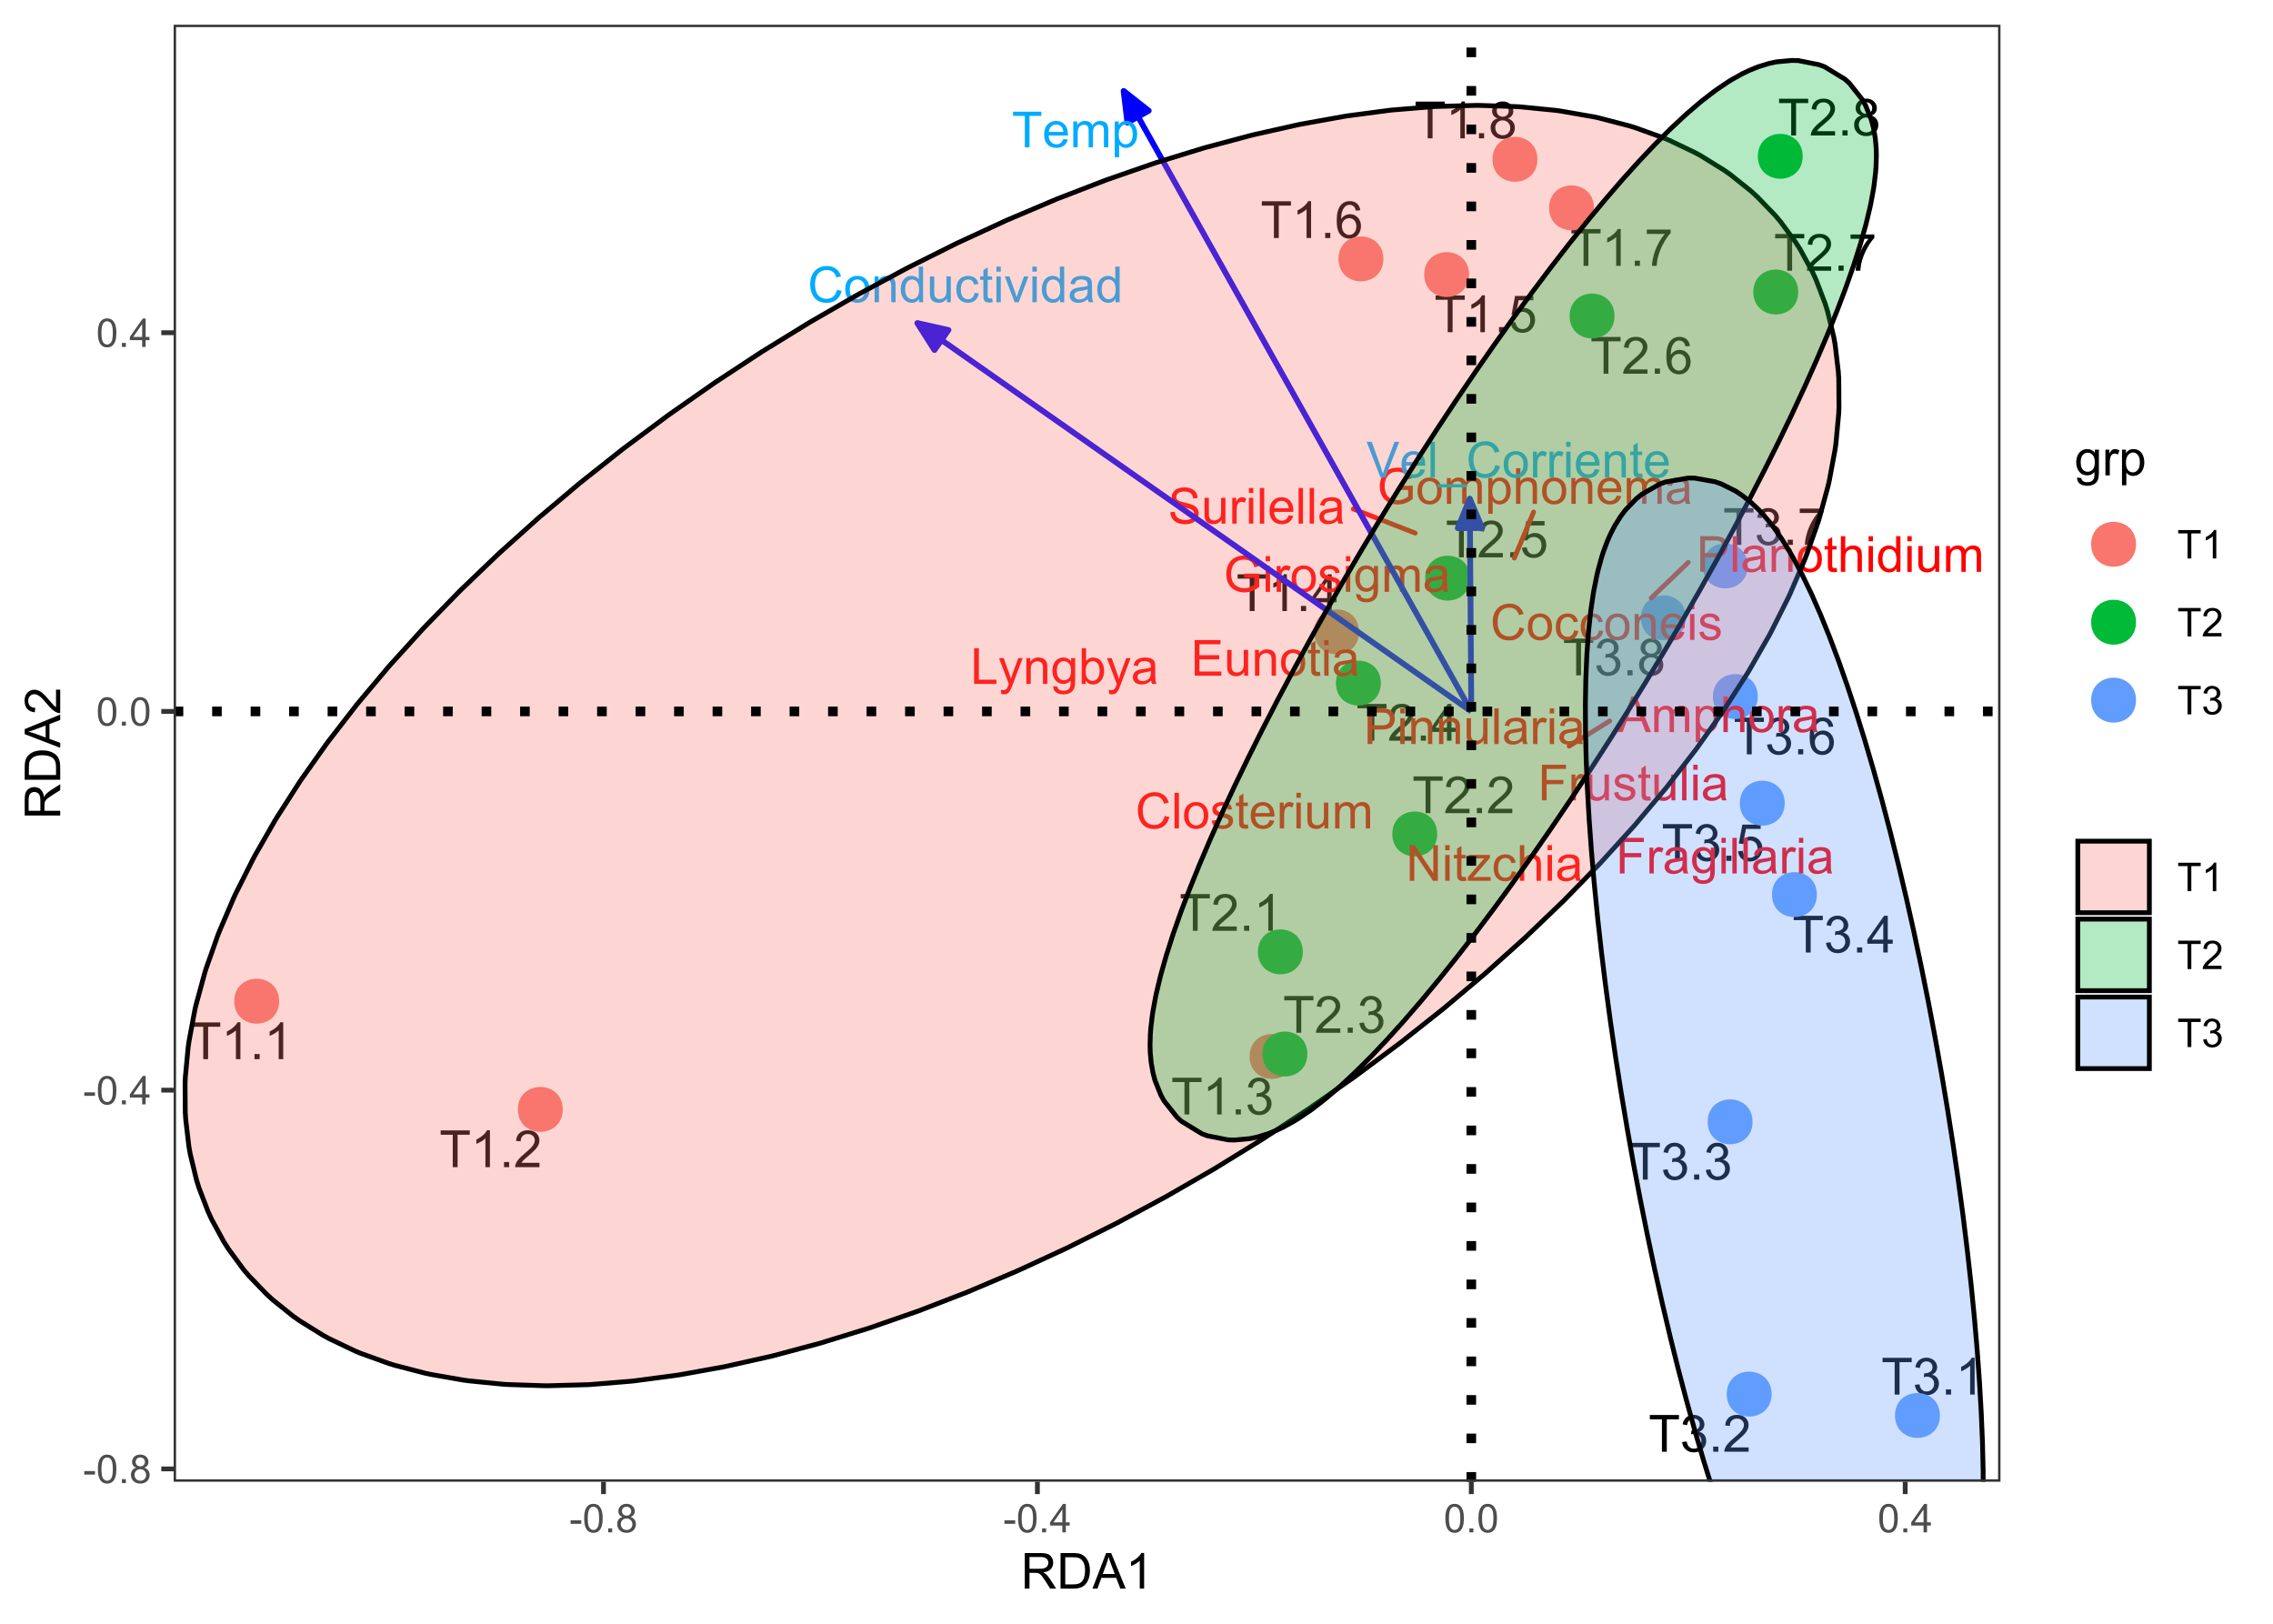 <?xml version="1.0" encoding="UTF-8"?>
<svg xmlns="http://www.w3.org/2000/svg" xmlns:xlink="http://www.w3.org/1999/xlink" width="504pt" height="360pt" viewBox="0 0 504 360" version="1.1">
<defs>
<g>
<symbol overflow="visible" id="glyph0-0">
<path style="stroke:none;" d="M 1.422 0 L 1.422 -7.113 L 7.113 -7.113 L 7.113 0 Z M 1.602 -0.18 L 6.934 -0.18 L 6.934 -6.934 L 1.602 -6.934 Z M 1.602 -0.18 "/>
</symbol>
<symbol overflow="visible" id="glyph0-1">
<path style="stroke:none;" d="M 2.949 0 L 2.949 -7.184 L 0.266 -7.184 L 0.266 -8.148 L 6.723 -8.148 L 6.723 -7.184 L 4.027 -7.184 L 4.027 0 Z M 2.949 0 "/>
</symbol>
<symbol overflow="visible" id="glyph0-2">
<path style="stroke:none;" d="M 4.238 0 L 3.238 0 L 3.238 -6.375 C 2.996 -6.145 2.68 -5.914 2.293 -5.684 C 1.898 -5.453 1.547 -5.281 1.238 -5.168 L 1.238 -6.137 C 1.793 -6.395 2.285 -6.715 2.707 -7.09 C 3.125 -7.465 3.418 -7.828 3.594 -8.18 L 4.238 -8.18 Z M 4.238 0 "/>
</symbol>
<symbol overflow="visible" id="glyph0-3">
<path style="stroke:none;" d="M 1.035 0 L 1.035 -1.141 L 2.172 -1.141 L 2.172 0 Z M 1.035 0 "/>
</symbol>
<symbol overflow="visible" id="glyph0-4">
<path style="stroke:none;" d="M 5.73 -0.961 L 5.73 0 L 0.344 0 C 0.332 -0.238 0.371 -0.469 0.461 -0.695 C 0.598 -1.059 0.816 -1.418 1.121 -1.777 C 1.418 -2.129 1.855 -2.543 2.43 -3.012 C 3.312 -3.738 3.91 -4.312 4.223 -4.738 C 4.531 -5.16 4.688 -5.562 4.691 -5.941 C 4.688 -6.336 4.547 -6.668 4.266 -6.941 C 3.98 -7.211 3.609 -7.348 3.156 -7.352 C 2.672 -7.348 2.285 -7.203 2 -6.918 C 1.707 -6.625 1.562 -6.227 1.562 -5.719 L 0.535 -5.824 C 0.602 -6.59 0.867 -7.172 1.328 -7.574 C 1.785 -7.977 2.402 -8.18 3.18 -8.18 C 3.957 -8.18 4.574 -7.961 5.035 -7.527 C 5.488 -7.094 5.719 -6.559 5.719 -5.918 C 5.719 -5.59 5.648 -5.27 5.516 -4.957 C 5.379 -4.641 5.16 -4.309 4.852 -3.961 C 4.543 -3.613 4.027 -3.133 3.312 -2.527 C 2.707 -2.02 2.324 -1.68 2.156 -1.504 C 1.984 -1.32 1.844 -1.141 1.734 -0.961 Z M 5.73 -0.961 "/>
</symbol>
<symbol overflow="visible" id="glyph0-5">
<path style="stroke:none;" d="M 0.477 -2.152 L 1.477 -2.285 C 1.594 -1.715 1.789 -1.305 2.062 -1.059 C 2.336 -0.805 2.672 -0.68 3.074 -0.684 C 3.539 -0.68 3.934 -0.844 4.262 -1.172 C 4.582 -1.496 4.746 -1.898 4.75 -2.383 C 4.746 -2.84 4.598 -3.219 4.301 -3.52 C 4 -3.816 3.617 -3.965 3.156 -3.969 C 2.965 -3.965 2.73 -3.93 2.449 -3.855 L 2.562 -4.734 C 2.625 -4.727 2.68 -4.723 2.723 -4.723 C 3.148 -4.723 3.531 -4.832 3.871 -5.055 C 4.211 -5.277 4.383 -5.621 4.383 -6.086 C 4.383 -6.449 4.258 -6.754 4.012 -6.996 C 3.762 -7.238 3.441 -7.359 3.051 -7.359 C 2.66 -7.359 2.336 -7.234 2.078 -6.992 C 1.816 -6.742 1.648 -6.375 1.578 -5.891 L 0.578 -6.07 C 0.699 -6.738 0.977 -7.254 1.41 -7.625 C 1.844 -7.992 2.383 -8.18 3.027 -8.18 C 3.469 -8.18 3.879 -8.082 4.254 -7.895 C 4.629 -7.699 4.914 -7.441 5.113 -7.113 C 5.312 -6.781 5.414 -6.43 5.414 -6.062 C 5.414 -5.707 5.316 -5.387 5.129 -5.102 C 4.938 -4.809 4.66 -4.578 4.289 -4.414 C 4.77 -4.297 5.141 -4.066 5.41 -3.719 C 5.676 -3.367 5.812 -2.93 5.812 -2.406 C 5.812 -1.691 5.551 -1.09 5.035 -0.598 C 4.512 -0.105 3.855 0.141 3.066 0.145 C 2.348 0.141 1.754 -0.07 1.285 -0.492 C 0.809 -0.918 0.539 -1.469 0.477 -2.152 Z M 0.477 -2.152 "/>
</symbol>
<symbol overflow="visible" id="glyph0-6">
<path style="stroke:none;" d="M 3.68 0 L 3.68 -1.949 L 0.145 -1.949 L 0.145 -2.867 L 3.863 -8.148 L 4.68 -8.148 L 4.68 -2.867 L 5.781 -2.867 L 5.781 -1.949 L 4.68 -1.949 L 4.68 0 Z M 3.68 -2.867 L 3.68 -6.539 L 1.129 -2.867 Z M 3.68 -2.867 "/>
</symbol>
<symbol overflow="visible" id="glyph0-7">
<path style="stroke:none;" d="M 0.473 -2.133 L 1.523 -2.223 C 1.602 -1.707 1.781 -1.324 2.062 -1.07 C 2.344 -0.809 2.684 -0.68 3.09 -0.684 C 3.566 -0.68 3.977 -0.859 4.312 -1.227 C 4.645 -1.586 4.809 -2.07 4.812 -2.672 C 4.809 -3.242 4.648 -3.691 4.332 -4.023 C 4.008 -4.352 3.59 -4.516 3.074 -4.52 C 2.75 -4.516 2.457 -4.441 2.199 -4.297 C 1.938 -4.148 1.734 -3.961 1.59 -3.73 L 0.648 -3.852 L 1.438 -8.035 L 5.492 -8.035 L 5.492 -7.078 L 2.238 -7.078 L 1.801 -4.891 C 2.285 -5.23 2.801 -5.402 3.34 -5.402 C 4.051 -5.402 4.648 -5.152 5.141 -4.66 C 5.625 -4.164 5.871 -3.531 5.875 -2.762 C 5.871 -2.02 5.656 -1.383 5.23 -0.852 C 4.703 -0.188 3.988 0.141 3.09 0.141 C 2.344 0.141 1.738 -0.066 1.273 -0.48 C 0.805 -0.895 0.539 -1.445 0.473 -2.133 Z M 0.473 -2.133 "/>
</symbol>
<symbol overflow="visible" id="glyph0-8">
<path style="stroke:none;" d="M 5.664 -6.152 L 4.668 -6.074 C 4.578 -6.465 4.453 -6.75 4.289 -6.93 C 4.016 -7.215 3.68 -7.359 3.289 -7.359 C 2.969 -7.359 2.691 -7.27 2.449 -7.09 C 2.133 -6.859 1.883 -6.523 1.703 -6.082 C 1.52 -5.641 1.426 -5.012 1.422 -4.203 C 1.66 -4.562 1.953 -4.836 2.305 -5.016 C 2.648 -5.195 3.016 -5.285 3.402 -5.285 C 4.066 -5.285 4.633 -5.039 5.105 -4.547 C 5.57 -4.055 5.805 -3.418 5.809 -2.645 C 5.805 -2.129 5.695 -1.656 5.477 -1.219 C 5.254 -0.781 4.949 -0.445 4.566 -0.211 C 4.176 0.023 3.742 0.141 3.258 0.141 C 2.422 0.141 1.742 -0.164 1.219 -0.777 C 0.691 -1.391 0.426 -2.402 0.43 -3.812 C 0.426 -5.387 0.719 -6.531 1.301 -7.246 C 1.809 -7.867 2.492 -8.18 3.352 -8.18 C 3.992 -8.18 4.516 -8 4.926 -7.641 C 5.332 -7.281 5.578 -6.785 5.664 -6.152 Z M 1.578 -2.641 C 1.574 -2.293 1.648 -1.961 1.797 -1.648 C 1.941 -1.332 2.145 -1.094 2.41 -0.93 C 2.668 -0.762 2.945 -0.68 3.238 -0.684 C 3.66 -0.68 4.023 -0.852 4.328 -1.195 C 4.629 -1.535 4.781 -1.996 4.785 -2.586 C 4.781 -3.145 4.629 -3.59 4.332 -3.914 C 4.027 -4.238 3.652 -4.398 3.199 -4.402 C 2.746 -4.398 2.363 -4.238 2.051 -3.914 C 1.734 -3.59 1.574 -3.164 1.578 -2.641 Z M 1.578 -2.641 "/>
</symbol>
<symbol overflow="visible" id="glyph0-9">
<path style="stroke:none;" d="M 0.539 -7.078 L 0.539 -8.043 L 5.812 -8.043 L 5.812 -7.262 C 5.293 -6.707 4.777 -5.977 4.27 -5.062 C 3.758 -4.148 3.363 -3.207 3.09 -2.238 C 2.887 -1.559 2.762 -0.812 2.707 0 L 1.68 0 C 1.688 -0.641 1.812 -1.414 2.055 -2.32 C 2.293 -3.227 2.641 -4.102 3.094 -4.949 C 3.543 -5.789 4.02 -6.5 4.527 -7.078 Z M 0.539 -7.078 "/>
</symbol>
<symbol overflow="visible" id="glyph0-10">
<path style="stroke:none;" d="M 2.012 -4.418 C 1.594 -4.566 1.289 -4.781 1.09 -5.066 C 0.887 -5.348 0.785 -5.684 0.789 -6.078 C 0.785 -6.668 0.996 -7.168 1.426 -7.574 C 1.848 -7.977 2.418 -8.18 3.129 -8.18 C 3.84 -8.18 4.41 -7.973 4.844 -7.559 C 5.277 -7.145 5.496 -6.641 5.496 -6.051 C 5.496 -5.672 5.395 -5.344 5.199 -5.062 C 4.996 -4.781 4.695 -4.566 4.297 -4.418 C 4.793 -4.254 5.176 -3.988 5.438 -3.629 C 5.695 -3.262 5.824 -2.828 5.828 -2.328 C 5.824 -1.629 5.578 -1.043 5.09 -0.57 C 4.594 -0.094 3.945 0.141 3.145 0.141 C 2.34 0.141 1.691 -0.098 1.199 -0.574 C 0.703 -1.051 0.457 -1.645 0.461 -2.355 C 0.457 -2.887 0.59 -3.328 0.863 -3.688 C 1.129 -4.039 1.512 -4.285 2.012 -4.418 Z M 1.812 -6.113 C 1.809 -5.723 1.934 -5.41 2.184 -5.168 C 2.43 -4.922 2.754 -4.797 3.152 -4.801 C 3.535 -4.797 3.848 -4.918 4.098 -5.164 C 4.34 -5.406 4.465 -5.707 4.469 -6.059 C 4.465 -6.426 4.336 -6.734 4.086 -6.984 C 3.828 -7.234 3.516 -7.359 3.141 -7.359 C 2.758 -7.359 2.438 -7.234 2.188 -6.992 C 1.934 -6.742 1.809 -6.449 1.812 -6.113 Z M 1.488 -2.352 C 1.488 -2.062 1.555 -1.785 1.691 -1.52 C 1.824 -1.25 2.023 -1.047 2.293 -0.902 C 2.559 -0.754 2.848 -0.68 3.156 -0.684 C 3.633 -0.68 4.027 -0.832 4.34 -1.145 C 4.648 -1.449 4.805 -1.84 4.809 -2.316 C 4.805 -2.793 4.645 -3.191 4.324 -3.512 C 4.004 -3.824 3.602 -3.984 3.125 -3.984 C 2.648 -3.984 2.258 -3.828 1.953 -3.516 C 1.641 -3.203 1.488 -2.812 1.488 -2.352 Z M 1.488 -2.352 "/>
</symbol>
<symbol overflow="visible" id="glyph1-0">
<path style="stroke:none;" d="M 1.379 0 L 1.379 -6.898 L 6.898 -6.898 L 6.898 0 Z M 1.551 -0.172 L 6.727 -0.172 L 6.727 -6.727 L 1.551 -6.727 Z M 1.551 -0.172 "/>
</symbol>
<symbol overflow="visible" id="glyph1-1">
<path style="stroke:none;" d="M 0.906 0 L 0.906 -7.902 L 6.238 -7.902 L 6.238 -6.969 L 1.953 -6.969 L 1.953 -4.523 L 5.66 -4.523 L 5.66 -3.59 L 1.953 -3.59 L 1.953 0 Z M 0.906 0 "/>
</symbol>
<symbol overflow="visible" id="glyph1-2">
<path style="stroke:none;" d="M 0.719 0 L 0.719 -5.727 L 1.59 -5.727 L 1.59 -4.855 C 1.809 -5.258 2.016 -5.527 2.207 -5.66 C 2.395 -5.789 2.602 -5.852 2.828 -5.855 C 3.152 -5.852 3.484 -5.75 3.828 -5.543 L 3.492 -4.641 C 3.254 -4.781 3.016 -4.852 2.781 -4.852 C 2.566 -4.852 2.375 -4.785 2.211 -4.66 C 2.039 -4.527 1.918 -4.352 1.848 -4.129 C 1.738 -3.781 1.688 -3.402 1.688 -2.996 L 1.688 0 Z M 0.719 0 "/>
</symbol>
<symbol overflow="visible" id="glyph1-3">
<path style="stroke:none;" d="M 4.465 -0.707 C 4.105 -0.398 3.758 -0.184 3.426 -0.059 C 3.09 0.066 2.734 0.129 2.355 0.129 C 1.727 0.129 1.242 -0.023 0.906 -0.332 C 0.566 -0.637 0.398 -1.027 0.398 -1.508 C 0.398 -1.785 0.461 -2.043 0.59 -2.277 C 0.715 -2.508 0.883 -2.695 1.09 -2.836 C 1.297 -2.977 1.527 -3.082 1.789 -3.152 C 1.977 -3.203 2.266 -3.25 2.652 -3.301 C 3.434 -3.387 4.012 -3.5 4.383 -3.633 C 4.383 -3.766 4.383 -3.848 4.387 -3.887 C 4.383 -4.277 4.293 -4.559 4.113 -4.723 C 3.863 -4.941 3.492 -5.051 3.008 -5.051 C 2.547 -5.051 2.211 -4.969 1.996 -4.809 C 1.777 -4.648 1.617 -4.367 1.516 -3.961 L 0.566 -4.09 C 0.648 -4.496 0.789 -4.824 0.992 -5.074 C 1.188 -5.324 1.473 -5.516 1.848 -5.652 C 2.219 -5.785 2.652 -5.852 3.148 -5.855 C 3.633 -5.852 4.031 -5.793 4.34 -5.68 C 4.641 -5.562 4.863 -5.418 5.012 -5.246 C 5.152 -5.066 5.254 -4.848 5.316 -4.586 C 5.344 -4.418 5.359 -4.121 5.363 -3.691 L 5.363 -2.398 C 5.359 -1.492 5.383 -0.922 5.426 -0.688 C 5.465 -0.445 5.547 -0.219 5.672 0 L 4.656 0 C 4.555 -0.199 4.492 -0.434 4.465 -0.707 Z M 4.383 -2.875 C 4.031 -2.727 3.5 -2.605 2.797 -2.508 C 2.395 -2.449 2.113 -2.383 1.949 -2.312 C 1.781 -2.238 1.652 -2.133 1.566 -1.996 C 1.473 -1.855 1.43 -1.703 1.434 -1.535 C 1.43 -1.277 1.527 -1.059 1.727 -0.887 C 1.918 -0.711 2.203 -0.625 2.586 -0.629 C 2.957 -0.625 3.289 -0.707 3.582 -0.875 C 3.871 -1.035 4.086 -1.262 4.227 -1.547 C 4.328 -1.766 4.383 -2.086 4.383 -2.516 Z M 4.383 -2.875 "/>
</symbol>
<symbol overflow="visible" id="glyph1-4">
<path style="stroke:none;" d="M 0.551 0.473 L 1.492 0.613 C 1.527 0.902 1.637 1.113 1.82 1.25 C 2.059 1.426 2.387 1.516 2.809 1.52 C 3.254 1.516 3.602 1.426 3.848 1.25 C 4.09 1.066 4.254 0.816 4.344 0.496 C 4.391 0.297 4.414 -0.117 4.414 -0.75 C 3.984 -0.25 3.457 0 2.828 0 C 2.039 0 1.43 -0.281 1 -0.852 C 0.566 -1.414 0.352 -2.098 0.355 -2.895 C 0.352 -3.441 0.449 -3.945 0.652 -4.406 C 0.848 -4.867 1.137 -5.223 1.512 -5.477 C 1.887 -5.727 2.328 -5.852 2.836 -5.855 C 3.508 -5.852 4.062 -5.578 4.508 -5.035 L 4.508 -5.727 L 5.402 -5.727 L 5.402 -0.777 C 5.402 0.117 5.309 0.746 5.129 1.117 C 4.941 1.488 4.656 1.781 4.266 2 C 3.871 2.211 3.387 2.32 2.812 2.324 C 2.129 2.32 1.574 2.168 1.156 1.863 C 0.734 1.555 0.535 1.09 0.551 0.473 Z M 1.352 -2.965 C 1.348 -2.215 1.496 -1.664 1.797 -1.32 C 2.094 -0.973 2.469 -0.801 2.922 -0.805 C 3.363 -0.801 3.738 -0.973 4.043 -1.316 C 4.344 -1.656 4.492 -2.195 4.496 -2.934 C 4.492 -3.633 4.336 -4.16 4.027 -4.516 C 3.715 -4.871 3.344 -5.051 2.906 -5.051 C 2.473 -5.051 2.105 -4.875 1.805 -4.523 C 1.5 -4.172 1.348 -3.652 1.352 -2.965 Z M 1.352 -2.965 "/>
</symbol>
<symbol overflow="visible" id="glyph1-5">
<path style="stroke:none;" d="M 0.734 -6.785 L 0.734 -7.902 L 1.703 -7.902 L 1.703 -6.785 Z M 0.734 0 L 0.734 -5.727 L 1.703 -5.727 L 1.703 0 Z M 0.734 0 "/>
</symbol>
<symbol overflow="visible" id="glyph1-6">
<path style="stroke:none;" d="M 0.707 0 L 0.707 -7.902 L 1.676 -7.902 L 1.676 0 Z M 0.707 0 "/>
</symbol>
<symbol overflow="visible" id="glyph1-7">
<path style="stroke:none;" d="M 0.809 0 L 0.809 -7.902 L 1.855 -7.902 L 1.855 -0.934 L 5.746 -0.934 L 5.746 0 Z M 0.809 0 "/>
</symbol>
<symbol overflow="visible" id="glyph1-8">
<path style="stroke:none;" d="M 0.684 2.203 L 0.578 1.293 C 0.785 1.348 0.969 1.375 1.133 1.379 C 1.344 1.375 1.516 1.34 1.648 1.27 C 1.773 1.195 1.883 1.094 1.969 0.969 C 2.027 0.867 2.125 0.629 2.266 0.246 C 2.277 0.191 2.305 0.113 2.352 0.012 L 0.18 -5.727 L 1.223 -5.727 L 2.414 -2.41 C 2.57 -1.984 2.707 -1.543 2.828 -1.082 C 2.938 -1.523 3.07 -1.957 3.23 -2.387 L 4.453 -5.727 L 5.422 -5.727 L 3.246 0.098 C 3.012 0.723 2.828 1.156 2.699 1.395 C 2.523 1.715 2.324 1.949 2.105 2.098 C 1.879 2.246 1.613 2.32 1.309 2.324 C 1.121 2.32 0.914 2.281 0.684 2.203 Z M 0.684 2.203 "/>
</symbol>
<symbol overflow="visible" id="glyph1-9">
<path style="stroke:none;" d="M 0.727 0 L 0.727 -5.727 L 1.602 -5.727 L 1.602 -4.91 C 2.016 -5.539 2.625 -5.852 3.422 -5.855 C 3.766 -5.852 4.082 -5.789 4.375 -5.668 C 4.66 -5.539 4.875 -5.379 5.023 -5.18 C 5.164 -4.977 5.266 -4.738 5.324 -4.465 C 5.359 -4.285 5.379 -3.969 5.379 -3.52 L 5.379 0 L 4.41 0 L 4.41 -3.48 C 4.406 -3.875 4.367 -4.168 4.297 -4.367 C 4.219 -4.562 4.086 -4.719 3.895 -4.836 C 3.699 -4.949 3.473 -5.008 3.219 -5.012 C 2.801 -5.008 2.445 -4.879 2.148 -4.617 C 1.848 -4.355 1.699 -3.855 1.699 -3.125 L 1.699 0 Z M 0.727 0 "/>
</symbol>
<symbol overflow="visible" id="glyph1-10">
<path style="stroke:none;" d="M 1.621 0 L 0.723 0 L 0.723 -7.902 L 1.691 -7.902 L 1.691 -5.082 C 2.102 -5.594 2.625 -5.852 3.262 -5.855 C 3.609 -5.852 3.941 -5.781 4.262 -5.641 C 4.574 -5.496 4.836 -5.297 5.039 -5.043 C 5.242 -4.781 5.398 -4.473 5.516 -4.113 C 5.625 -3.75 5.684 -3.359 5.688 -2.949 C 5.684 -1.965 5.441 -1.207 4.957 -0.672 C 4.473 -0.137 3.891 0.129 3.211 0.129 C 2.535 0.129 2.004 -0.152 1.621 -0.719 Z M 1.613 -2.906 C 1.609 -2.219 1.703 -1.723 1.891 -1.418 C 2.195 -0.918 2.609 -0.668 3.133 -0.668 C 3.555 -0.668 3.922 -0.852 4.23 -1.219 C 4.539 -1.586 4.691 -2.133 4.695 -2.867 C 4.691 -3.609 4.543 -4.16 4.25 -4.52 C 3.949 -4.871 3.594 -5.051 3.176 -5.055 C 2.75 -5.051 2.383 -4.867 2.074 -4.504 C 1.766 -4.133 1.609 -3.602 1.613 -2.906 Z M 1.613 -2.906 "/>
</symbol>
<symbol overflow="visible" id="glyph1-11">
<path style="stroke:none;" d="M -0.016 0 L 3.02 -7.902 L 4.145 -7.902 L 7.379 0 L 6.188 0 L 5.266 -2.395 L 1.961 -2.395 L 1.094 0 Z M 2.266 -3.246 L 4.941 -3.246 L 4.117 -5.434 C 3.863 -6.094 3.676 -6.641 3.559 -7.074 C 3.453 -6.562 3.312 -6.059 3.133 -5.562 Z M 2.266 -3.246 "/>
</symbol>
<symbol overflow="visible" id="glyph1-12">
<path style="stroke:none;" d="M 0.727 0 L 0.727 -5.727 L 1.594 -5.727 L 1.594 -4.922 C 1.773 -5.203 2.012 -5.426 2.312 -5.598 C 2.609 -5.766 2.949 -5.852 3.332 -5.855 C 3.754 -5.852 4.102 -5.766 4.375 -5.59 C 4.645 -5.41 4.836 -5.164 4.949 -4.852 C 5.398 -5.52 5.988 -5.852 6.715 -5.855 C 7.281 -5.852 7.715 -5.695 8.023 -5.383 C 8.328 -5.066 8.484 -4.582 8.484 -3.93 L 8.484 0 L 7.52 0 L 7.52 -3.605 C 7.516 -3.988 7.484 -4.27 7.426 -4.441 C 7.359 -4.613 7.246 -4.75 7.082 -4.855 C 6.914 -4.957 6.719 -5.008 6.5 -5.012 C 6.094 -5.008 5.762 -4.875 5.496 -4.609 C 5.23 -4.34 5.098 -3.91 5.098 -3.324 L 5.098 0 L 4.129 0 L 4.129 -3.719 C 4.125 -4.148 4.047 -4.473 3.891 -4.688 C 3.734 -4.902 3.477 -5.008 3.117 -5.012 C 2.844 -5.008 2.59 -4.938 2.359 -4.797 C 2.125 -4.652 1.957 -4.441 1.855 -4.164 C 1.75 -3.887 1.699 -3.488 1.699 -2.969 L 1.699 0 Z M 0.727 0 "/>
</symbol>
<symbol overflow="visible" id="glyph1-13">
<path style="stroke:none;" d="M 0.727 2.195 L 0.727 -5.727 L 1.613 -5.727 L 1.613 -4.98 C 1.816 -5.27 2.051 -5.488 2.316 -5.637 C 2.574 -5.781 2.895 -5.852 3.273 -5.855 C 3.758 -5.852 4.188 -5.727 4.562 -5.477 C 4.934 -5.223 5.215 -4.867 5.41 -4.41 C 5.598 -3.953 5.695 -3.453 5.699 -2.906 C 5.695 -2.32 5.59 -1.793 5.383 -1.324 C 5.168 -0.855 4.863 -0.496 4.465 -0.246 C 4.062 0.004 3.641 0.129 3.203 0.129 C 2.875 0.129 2.582 0.062 2.328 -0.074 C 2.07 -0.211 1.863 -0.383 1.699 -0.594 L 1.699 2.195 Z M 1.605 -2.828 C 1.605 -2.09 1.754 -1.547 2.051 -1.195 C 2.348 -0.844 2.707 -0.668 3.137 -0.668 C 3.566 -0.668 3.938 -0.848 4.246 -1.215 C 4.551 -1.574 4.703 -2.141 4.707 -2.91 C 4.703 -3.637 4.555 -4.184 4.254 -4.547 C 3.953 -4.91 3.594 -5.09 3.18 -5.094 C 2.762 -5.09 2.395 -4.898 2.082 -4.512 C 1.762 -4.125 1.605 -3.562 1.605 -2.828 Z M 1.605 -2.828 "/>
</symbol>
<symbol overflow="visible" id="glyph1-14">
<path style="stroke:none;" d="M 0.727 0 L 0.727 -7.902 L 1.699 -7.902 L 1.699 -5.066 C 2.152 -5.59 2.723 -5.852 3.414 -5.855 C 3.832 -5.852 4.199 -5.77 4.516 -5.602 C 4.824 -5.434 5.047 -5.203 5.188 -4.91 C 5.32 -4.613 5.391 -4.184 5.391 -3.629 L 5.391 0 L 4.422 0 L 4.422 -3.629 C 4.418 -4.109 4.312 -4.465 4.105 -4.688 C 3.891 -4.906 3.594 -5.016 3.211 -5.02 C 2.922 -5.016 2.648 -4.941 2.398 -4.793 C 2.141 -4.645 1.961 -4.441 1.859 -4.188 C 1.75 -3.93 1.699 -3.578 1.699 -3.133 L 1.699 0 Z M 0.727 0 "/>
</symbol>
<symbol overflow="visible" id="glyph1-15">
<path style="stroke:none;" d="M 0.367 -2.863 C 0.363 -3.922 0.656 -4.707 1.25 -5.219 C 1.738 -5.641 2.34 -5.852 3.051 -5.855 C 3.836 -5.852 4.48 -5.594 4.98 -5.082 C 5.48 -4.562 5.73 -3.852 5.73 -2.941 C 5.73 -2.207 5.617 -1.625 5.398 -1.203 C 5.172 -0.777 4.852 -0.449 4.434 -0.219 C 4.008 0.016 3.547 0.129 3.051 0.129 C 2.246 0.129 1.598 -0.125 1.105 -0.641 C 0.609 -1.152 0.363 -1.895 0.367 -2.863 Z M 1.363 -2.863 C 1.359 -2.125 1.52 -1.574 1.844 -1.215 C 2.16 -0.848 2.562 -0.668 3.051 -0.668 C 3.531 -0.668 3.934 -0.852 4.254 -1.219 C 4.574 -1.586 4.734 -2.145 4.734 -2.895 C 4.734 -3.602 4.57 -4.137 4.25 -4.504 C 3.926 -4.867 3.527 -5.051 3.051 -5.051 C 2.562 -5.051 2.16 -4.867 1.844 -4.504 C 1.52 -4.141 1.359 -3.594 1.363 -2.863 Z M 1.363 -2.863 "/>
</symbol>
<symbol overflow="visible" id="glyph1-16">
<path style="stroke:none;" d="M 6.488 -2.77 L 7.535 -2.508 C 7.316 -1.648 6.922 -0.992 6.352 -0.543 C 5.781 -0.094 5.086 0.129 4.266 0.133 C 3.41 0.129 2.715 -0.043 2.184 -0.387 C 1.648 -0.73 1.242 -1.23 0.969 -1.891 C 0.688 -2.547 0.551 -3.254 0.551 -4.012 C 0.551 -4.832 0.707 -5.551 1.02 -6.164 C 1.332 -6.773 1.777 -7.238 2.363 -7.559 C 2.941 -7.879 3.582 -8.039 4.281 -8.039 C 5.066 -8.039 5.73 -7.836 6.273 -7.434 C 6.809 -7.027 7.184 -6.461 7.402 -5.734 L 6.371 -5.492 C 6.184 -6.062 5.918 -6.48 5.574 -6.746 C 5.223 -7.004 4.785 -7.137 4.258 -7.141 C 3.648 -7.137 3.141 -6.992 2.734 -6.703 C 2.324 -6.414 2.039 -6.023 1.875 -5.531 C 1.711 -5.039 1.629 -4.531 1.629 -4.016 C 1.629 -3.34 1.727 -2.754 1.922 -2.254 C 2.117 -1.75 2.422 -1.375 2.836 -1.133 C 3.25 -0.883 3.695 -0.762 4.176 -0.762 C 4.758 -0.762 5.254 -0.93 5.664 -1.266 C 6.066 -1.602 6.34 -2.102 6.488 -2.77 Z M 6.488 -2.77 "/>
</symbol>
<symbol overflow="visible" id="glyph1-17">
<path style="stroke:none;" d="M 0.34 -1.707 L 1.301 -1.859 C 1.352 -1.469 1.5 -1.176 1.746 -0.973 C 1.992 -0.77 2.336 -0.668 2.781 -0.668 C 3.223 -0.668 3.555 -0.758 3.773 -0.938 C 3.988 -1.117 4.094 -1.328 4.098 -1.578 C 4.094 -1.797 4 -1.973 3.812 -2.098 C 3.676 -2.184 3.344 -2.293 2.82 -2.426 C 2.102 -2.605 1.609 -2.758 1.336 -2.891 C 1.062 -3.02 0.852 -3.203 0.711 -3.438 C 0.566 -3.668 0.496 -3.922 0.5 -4.203 C 0.496 -4.453 0.555 -4.691 0.676 -4.91 C 0.789 -5.129 0.949 -5.309 1.152 -5.457 C 1.301 -5.562 1.508 -5.656 1.77 -5.738 C 2.027 -5.812 2.305 -5.852 2.609 -5.855 C 3.055 -5.852 3.449 -5.789 3.789 -5.66 C 4.129 -5.527 4.379 -5.352 4.543 -5.133 C 4.699 -4.914 4.812 -4.617 4.879 -4.246 L 3.93 -4.117 C 3.883 -4.41 3.758 -4.641 3.555 -4.805 C 3.348 -4.969 3.055 -5.051 2.68 -5.055 C 2.23 -5.051 1.914 -4.977 1.723 -4.832 C 1.531 -4.684 1.434 -4.512 1.438 -4.316 C 1.434 -4.188 1.477 -4.074 1.559 -3.977 C 1.637 -3.871 1.758 -3.785 1.93 -3.719 C 2.023 -3.68 2.309 -3.598 2.785 -3.473 C 3.469 -3.285 3.949 -3.133 4.223 -3.02 C 4.492 -2.902 4.703 -2.734 4.859 -2.512 C 5.012 -2.289 5.09 -2.012 5.094 -1.684 C 5.09 -1.355 4.996 -1.051 4.809 -0.766 C 4.617 -0.48 4.344 -0.262 3.992 -0.105 C 3.633 0.051 3.23 0.129 2.785 0.129 C 2.039 0.129 1.473 -0.023 1.086 -0.332 C 0.691 -0.641 0.445 -1.098 0.34 -1.707 Z M 0.34 -1.707 "/>
</symbol>
<symbol overflow="visible" id="glyph1-18">
<path style="stroke:none;" d="M 2.848 -0.867 L 2.984 -0.012 C 2.711 0.043 2.469 0.07 2.254 0.074 C 1.898 0.07 1.625 0.02 1.434 -0.09 C 1.238 -0.199 1.102 -0.348 1.023 -0.531 C 0.941 -0.711 0.902 -1.094 0.906 -1.676 L 0.906 -4.969 L 0.195 -4.969 L 0.195 -5.727 L 0.906 -5.727 L 0.906 -7.141 L 1.871 -7.723 L 1.871 -5.727 L 2.848 -5.727 L 2.848 -4.969 L 1.871 -4.969 L 1.871 -1.621 C 1.867 -1.344 1.887 -1.164 1.922 -1.086 C 1.953 -1.004 2.008 -0.941 2.086 -0.898 C 2.164 -0.852 2.273 -0.832 2.422 -0.832 C 2.523 -0.832 2.668 -0.844 2.848 -0.867 Z M 2.848 -0.867 "/>
</symbol>
<symbol overflow="visible" id="glyph1-19">
<path style="stroke:none;" d="M 4.648 -1.844 L 5.648 -1.719 C 5.488 -1.129 5.195 -0.676 4.77 -0.355 C 4.34 -0.031 3.793 0.129 3.133 0.129 C 2.293 0.129 1.629 -0.129 1.137 -0.645 C 0.645 -1.16 0.398 -1.883 0.402 -2.812 C 0.398 -3.773 0.645 -4.52 1.145 -5.055 C 1.637 -5.586 2.281 -5.852 3.078 -5.855 C 3.84 -5.852 4.465 -5.59 4.953 -5.07 C 5.434 -4.547 5.676 -3.816 5.68 -2.875 C 5.676 -2.812 5.676 -2.727 5.676 -2.613 L 1.406 -2.613 C 1.441 -1.984 1.617 -1.5 1.941 -1.168 C 2.258 -0.832 2.656 -0.668 3.137 -0.668 C 3.488 -0.668 3.793 -0.762 4.047 -0.949 C 4.297 -1.137 4.496 -1.434 4.648 -1.844 Z M 1.461 -3.414 L 4.656 -3.414 C 4.613 -3.891 4.492 -4.25 4.289 -4.496 C 3.98 -4.863 3.578 -5.051 3.09 -5.055 C 2.641 -5.051 2.266 -4.902 1.965 -4.605 C 1.656 -4.309 1.488 -3.91 1.461 -3.414 Z M 1.461 -3.414 "/>
</symbol>
<symbol overflow="visible" id="glyph1-20">
<path style="stroke:none;" d="M 4.48 0 L 4.48 -0.84 C 4.031 -0.191 3.426 0.129 2.664 0.129 C 2.324 0.129 2.008 0.066 1.715 -0.062 C 1.422 -0.191 1.203 -0.355 1.062 -0.551 C 0.918 -0.746 0.82 -0.984 0.766 -1.273 C 0.723 -1.461 0.703 -1.766 0.707 -2.18 L 0.707 -5.727 L 1.676 -5.727 L 1.676 -2.551 C 1.676 -2.039 1.695 -1.699 1.734 -1.527 C 1.797 -1.27 1.926 -1.07 2.125 -0.926 C 2.32 -0.777 2.562 -0.703 2.855 -0.707 C 3.145 -0.703 3.418 -0.777 3.676 -0.93 C 3.926 -1.074 4.109 -1.277 4.219 -1.539 C 4.324 -1.793 4.375 -2.164 4.379 -2.656 L 4.379 -5.727 L 5.348 -5.727 L 5.348 0 Z M 4.48 0 "/>
</symbol>
<symbol overflow="visible" id="glyph1-21">
<path style="stroke:none;" d="M 4.465 -2.098 L 5.418 -1.973 C 5.312 -1.312 5.047 -0.797 4.617 -0.43 C 4.188 -0.055 3.66 0.129 3.035 0.129 C 2.25 0.129 1.617 -0.125 1.145 -0.637 C 0.664 -1.148 0.426 -1.883 0.43 -2.84 C 0.426 -3.457 0.531 -4 0.738 -4.465 C 0.941 -4.926 1.25 -5.273 1.672 -5.508 C 2.086 -5.738 2.543 -5.852 3.039 -5.855 C 3.66 -5.852 4.168 -5.695 4.566 -5.383 C 4.957 -5.066 5.211 -4.621 5.324 -4.043 L 4.383 -3.898 C 4.289 -4.277 4.129 -4.566 3.902 -4.762 C 3.676 -4.953 3.398 -5.051 3.078 -5.055 C 2.586 -5.051 2.191 -4.875 1.887 -4.527 C 1.582 -4.176 1.43 -3.621 1.43 -2.867 C 1.43 -2.094 1.574 -1.535 1.871 -1.191 C 2.16 -0.84 2.547 -0.668 3.023 -0.668 C 3.402 -0.668 3.719 -0.785 3.977 -1.02 C 4.23 -1.254 4.395 -1.613 4.465 -2.098 Z M 4.465 -2.098 "/>
</symbol>
<symbol overflow="visible" id="glyph1-22">
<path style="stroke:none;" d="M 0.875 0 L 0.875 -7.902 L 6.586 -7.902 L 6.586 -6.969 L 1.918 -6.969 L 1.918 -4.551 L 6.289 -4.551 L 6.289 -3.621 L 1.918 -3.621 L 1.918 -0.934 L 6.77 -0.934 L 6.77 0 Z M 0.875 0 "/>
</symbol>
<symbol overflow="visible" id="glyph1-23">
<path style="stroke:none;" d="M 4.551 -3.098 L 4.551 -4.027 L 7.898 -4.031 L 7.898 -1.102 C 7.383 -0.688 6.852 -0.379 6.305 -0.176 C 5.758 0.027 5.195 0.129 4.625 0.133 C 3.844 0.129 3.141 -0.035 2.508 -0.363 C 1.875 -0.695 1.395 -1.176 1.07 -1.805 C 0.746 -2.434 0.586 -3.137 0.586 -3.914 C 0.586 -4.68 0.746 -5.395 1.066 -6.066 C 1.387 -6.73 1.848 -7.227 2.457 -7.551 C 3.059 -7.875 3.754 -8.039 4.543 -8.039 C 5.113 -8.039 5.633 -7.945 6.094 -7.758 C 6.555 -7.57 6.914 -7.312 7.18 -6.984 C 7.438 -6.652 7.637 -6.219 7.777 -5.691 L 6.836 -5.434 C 6.715 -5.832 6.566 -6.148 6.391 -6.383 C 6.215 -6.609 5.965 -6.793 5.637 -6.934 C 5.309 -7.066 4.945 -7.137 4.551 -7.141 C 4.07 -7.137 3.656 -7.062 3.309 -6.922 C 2.957 -6.773 2.676 -6.586 2.465 -6.352 C 2.25 -6.113 2.086 -5.852 1.969 -5.566 C 1.766 -5.078 1.664 -4.547 1.664 -3.977 C 1.664 -3.27 1.785 -2.68 2.027 -2.211 C 2.27 -1.734 2.621 -1.383 3.09 -1.152 C 3.551 -0.922 4.043 -0.809 4.566 -0.809 C 5.016 -0.809 5.457 -0.895 5.891 -1.07 C 6.32 -1.242 6.648 -1.43 6.871 -1.629 L 6.871 -3.098 Z M 4.551 -3.098 "/>
</symbol>
<symbol overflow="visible" id="glyph1-24">
<path style="stroke:none;" d="M 0.84 0 L 0.84 -7.902 L 1.914 -7.902 L 6.062 -1.699 L 6.062 -7.902 L 7.066 -7.902 L 7.066 0 L 5.996 0 L 1.844 -6.211 L 1.844 0 Z M 0.84 0 "/>
</symbol>
<symbol overflow="visible" id="glyph1-25">
<path style="stroke:none;" d="M 0.215 0 L 0.215 -0.785 L 3.859 -4.969 C 3.441 -4.945 3.078 -4.934 2.766 -4.938 L 0.43 -4.938 L 0.43 -5.727 L 5.109 -5.727 L 5.109 -5.082 L 2.012 -1.449 L 1.414 -0.785 C 1.844 -0.816 2.254 -0.832 2.637 -0.836 L 5.281 -0.836 L 5.281 0 Z M 0.215 0 "/>
</symbol>
<symbol overflow="visible" id="glyph1-26">
<path style="stroke:none;" d="M 0.852 0 L 0.852 -7.902 L 3.832 -7.902 C 4.355 -7.898 4.754 -7.875 5.035 -7.828 C 5.418 -7.762 5.742 -7.637 6.008 -7.457 C 6.266 -7.273 6.477 -7.02 6.641 -6.691 C 6.797 -6.363 6.879 -6.004 6.883 -5.617 C 6.879 -4.941 6.664 -4.371 6.242 -3.91 C 5.812 -3.441 5.043 -3.211 3.926 -3.211 L 1.898 -3.211 L 1.898 0 Z M 1.898 -4.145 L 3.941 -4.145 C 4.613 -4.141 5.094 -4.266 5.379 -4.52 C 5.66 -4.77 5.801 -5.125 5.805 -5.586 C 5.801 -5.914 5.719 -6.199 5.555 -6.434 C 5.387 -6.668 5.164 -6.82 4.895 -6.898 C 4.715 -6.941 4.391 -6.965 3.918 -6.969 L 1.898 -6.969 Z M 1.898 -4.145 "/>
</symbol>
<symbol overflow="visible" id="glyph1-27">
<path style="stroke:none;" d="M 4.441 0 L 4.441 -0.723 C 4.078 -0.152 3.543 0.129 2.84 0.129 C 2.383 0.129 1.965 0.004 1.582 -0.246 C 1.199 -0.496 0.902 -0.848 0.691 -1.301 C 0.48 -1.75 0.375 -2.266 0.379 -2.855 C 0.375 -3.426 0.469 -3.945 0.664 -4.41 C 0.852 -4.875 1.137 -5.23 1.52 -5.48 C 1.895 -5.727 2.32 -5.852 2.797 -5.855 C 3.141 -5.852 3.449 -5.781 3.719 -5.637 C 3.988 -5.488 4.207 -5.297 4.379 -5.066 L 4.379 -7.902 L 5.344 -7.902 L 5.344 0 Z M 1.375 -2.855 C 1.371 -2.121 1.523 -1.574 1.836 -1.211 C 2.141 -0.848 2.508 -0.668 2.934 -0.668 C 3.355 -0.668 3.715 -0.84 4.012 -1.188 C 4.305 -1.531 4.453 -2.062 4.457 -2.777 C 4.453 -3.559 4.301 -4.133 4.004 -4.5 C 3.699 -4.867 3.328 -5.051 2.891 -5.051 C 2.453 -5.051 2.094 -4.875 1.809 -4.523 C 1.516 -4.172 1.371 -3.613 1.375 -2.855 Z M 1.375 -2.855 "/>
</symbol>
<symbol overflow="visible" id="glyph1-28">
<path style="stroke:none;" d="M 0.496 -2.539 L 1.48 -2.625 C 1.523 -2.227 1.633 -1.902 1.809 -1.652 C 1.977 -1.398 2.242 -1.191 2.605 -1.039 C 2.961 -0.879 3.363 -0.801 3.816 -0.805 C 4.211 -0.801 4.562 -0.859 4.871 -0.98 C 5.176 -1.098 5.406 -1.262 5.555 -1.469 C 5.703 -1.672 5.777 -1.898 5.777 -2.145 C 5.777 -2.391 5.703 -2.605 5.562 -2.793 C 5.414 -2.977 5.18 -3.133 4.852 -3.262 C 4.641 -3.344 4.172 -3.473 3.445 -3.645 C 2.719 -3.816 2.207 -3.98 1.918 -4.141 C 1.535 -4.336 1.254 -4.582 1.074 -4.875 C 0.887 -5.168 0.797 -5.496 0.797 -5.859 C 0.797 -6.258 0.91 -6.629 1.137 -6.977 C 1.363 -7.324 1.691 -7.59 2.129 -7.77 C 2.559 -7.949 3.043 -8.039 3.578 -8.039 C 4.16 -8.039 4.676 -7.941 5.129 -7.754 C 5.574 -7.562 5.918 -7.285 6.16 -6.922 C 6.398 -6.551 6.531 -6.137 6.551 -5.676 L 5.547 -5.602 C 5.488 -6.102 5.305 -6.477 5 -6.734 C 4.688 -6.984 4.23 -7.113 3.621 -7.117 C 2.988 -7.113 2.527 -6.996 2.238 -6.77 C 1.949 -6.535 1.805 -6.258 1.805 -5.93 C 1.805 -5.645 1.906 -5.41 2.113 -5.23 C 2.312 -5.043 2.836 -4.855 3.688 -4.664 C 4.535 -4.473 5.121 -4.305 5.438 -4.16 C 5.898 -3.949 6.238 -3.68 6.457 -3.355 C 6.676 -3.027 6.785 -2.652 6.785 -2.23 C 6.785 -1.809 6.664 -1.414 6.422 -1.043 C 6.18 -0.668 5.832 -0.379 5.387 -0.176 C 4.934 0.027 4.426 0.129 3.863 0.133 C 3.145 0.129 2.547 0.027 2.066 -0.18 C 1.582 -0.387 1.203 -0.699 0.93 -1.117 C 0.652 -1.535 0.508 -2.008 0.496 -2.539 Z M 0.496 -2.539 "/>
</symbol>
<symbol overflow="visible" id="glyph1-29">
<path style="stroke:none;" d="M 2.316 0 L 0.141 -5.727 L 1.164 -5.727 L 2.395 -2.297 C 2.523 -1.926 2.645 -1.539 2.762 -1.145 C 2.844 -1.441 2.965 -1.805 3.121 -2.23 L 4.395 -5.727 L 5.391 -5.727 L 3.223 0 Z M 2.316 0 "/>
</symbol>
<symbol overflow="visible" id="glyph1-30">
<path style="stroke:none;" d="M 3.109 0 L 0.047 -7.902 L 1.18 -7.902 L 3.234 -2.16 C 3.398 -1.699 3.535 -1.27 3.648 -0.867 C 3.77 -1.297 3.91 -1.727 4.074 -2.16 L 6.211 -7.902 L 7.277 -7.902 L 4.184 0 Z M 3.109 0 "/>
</symbol>
<symbol overflow="visible" id="glyph1-31">
<path style="stroke:none;" d="M -0.168 2.195 L -0.168 1.492 L 6.266 1.492 L 6.266 2.195 Z M -0.168 2.195 "/>
</symbol>
<symbol overflow="visible" id="glyph1-32">
<path style="stroke:none;" d="M 2.863 0 L 2.863 -6.969 L 0.258 -6.969 L 0.258 -7.902 L 6.523 -7.902 L 6.523 -6.969 L 3.906 -6.969 L 3.906 0 Z M 2.863 0 "/>
</symbol>
<symbol overflow="visible" id="glyph2-0">
<path style="stroke:none;" d="M 1.102 0 L 1.102 -5.5 L 5.5 -5.5 L 5.5 0 Z M 1.238 -0.137 L 5.363 -0.137 L 5.363 -5.363 L 1.238 -5.363 Z M 1.238 -0.137 "/>
</symbol>
<symbol overflow="visible" id="glyph2-1">
<path style="stroke:none;" d="M 0.281 -1.891 L 0.281 -2.668 L 2.656 -2.668 L 2.656 -1.891 Z M 0.281 -1.891 "/>
</symbol>
<symbol overflow="visible" id="glyph2-2">
<path style="stroke:none;" d="M 0.367 -3.105 C 0.363 -3.848 0.438 -4.445 0.594 -4.902 C 0.742 -5.355 0.973 -5.707 1.277 -5.953 C 1.578 -6.199 1.957 -6.32 2.418 -6.324 C 2.754 -6.32 3.051 -6.254 3.309 -6.121 C 3.562 -5.984 3.773 -5.789 3.938 -5.531 C 4.102 -5.273 4.23 -4.961 4.328 -4.594 C 4.422 -4.227 4.469 -3.73 4.473 -3.105 C 4.469 -2.367 4.395 -1.77 4.242 -1.316 C 4.09 -0.859 3.863 -0.508 3.562 -0.262 C 3.258 -0.016 2.875 0.105 2.418 0.109 C 1.809 0.105 1.332 -0.109 0.988 -0.547 C 0.57 -1.066 0.363 -1.922 0.367 -3.105 Z M 1.16 -3.105 C 1.16 -2.07 1.281 -1.379 1.523 -1.039 C 1.766 -0.695 2.062 -0.527 2.418 -0.527 C 2.773 -0.527 3.074 -0.699 3.316 -1.043 C 3.559 -1.387 3.68 -2.074 3.68 -3.105 C 3.68 -4.145 3.559 -4.832 3.316 -5.172 C 3.074 -5.512 2.77 -5.684 2.41 -5.684 C 2.051 -5.684 1.77 -5.531 1.559 -5.234 C 1.293 -4.844 1.16 -4.137 1.16 -3.105 Z M 1.16 -3.105 "/>
</symbol>
<symbol overflow="visible" id="glyph2-3">
<path style="stroke:none;" d="M 0.801 0 L 0.801 -0.883 L 1.68 -0.883 L 1.68 0 Z M 0.801 0 "/>
</symbol>
<symbol overflow="visible" id="glyph2-4">
<path style="stroke:none;" d="M 1.555 -3.418 C 1.23 -3.531 0.992 -3.699 0.84 -3.918 C 0.684 -4.133 0.609 -4.395 0.609 -4.699 C 0.609 -5.156 0.773 -5.539 1.102 -5.855 C 1.43 -6.164 1.867 -6.32 2.418 -6.324 C 2.969 -6.32 3.41 -6.16 3.746 -5.844 C 4.078 -5.523 4.246 -5.137 4.25 -4.68 C 4.246 -4.387 4.172 -4.133 4.02 -3.918 C 3.863 -3.699 3.629 -3.531 3.32 -3.418 C 3.707 -3.285 4 -3.082 4.203 -2.805 C 4.402 -2.52 4.504 -2.184 4.508 -1.801 C 4.504 -1.258 4.312 -0.805 3.934 -0.441 C 3.551 -0.074 3.051 0.105 2.434 0.109 C 1.809 0.105 1.309 -0.074 0.926 -0.441 C 0.543 -0.809 0.352 -1.27 0.355 -1.82 C 0.352 -2.23 0.457 -2.574 0.668 -2.852 C 0.875 -3.125 1.168 -3.312 1.555 -3.418 Z M 1.402 -4.727 C 1.398 -4.426 1.496 -4.184 1.688 -3.996 C 1.879 -3.805 2.129 -3.707 2.438 -3.711 C 2.734 -3.707 2.977 -3.801 3.168 -3.992 C 3.355 -4.176 3.449 -4.406 3.453 -4.684 C 3.449 -4.965 3.352 -5.203 3.16 -5.398 C 2.961 -5.586 2.719 -5.684 2.43 -5.688 C 2.129 -5.684 1.883 -5.59 1.691 -5.402 C 1.496 -5.215 1.398 -4.988 1.402 -4.727 Z M 1.152 -1.816 C 1.148 -1.598 1.199 -1.383 1.309 -1.176 C 1.41 -0.969 1.566 -0.809 1.773 -0.695 C 1.98 -0.582 2.203 -0.527 2.441 -0.527 C 2.809 -0.527 3.113 -0.645 3.355 -0.883 C 3.594 -1.121 3.715 -1.426 3.719 -1.793 C 3.715 -2.164 3.59 -2.469 3.344 -2.715 C 3.094 -2.957 2.785 -3.082 2.414 -3.082 C 2.051 -3.082 1.75 -2.961 1.512 -2.719 C 1.27 -2.477 1.148 -2.176 1.152 -1.816 Z M 1.152 -1.816 "/>
</symbol>
<symbol overflow="visible" id="glyph2-5">
<path style="stroke:none;" d="M 2.844 0 L 2.844 -1.508 L 0.113 -1.508 L 0.113 -2.219 L 2.988 -6.301 L 3.617 -6.301 L 3.617 -2.219 L 4.469 -2.219 L 4.469 -1.508 L 3.617 -1.508 L 3.617 0 Z M 2.844 -2.219 L 2.844 -5.059 L 0.871 -2.219 Z M 2.844 -2.219 "/>
</symbol>
<symbol overflow="visible" id="glyph2-6">
<path style="stroke:none;" d="M 2.281 0 L 2.281 -5.555 L 0.207 -5.555 L 0.207 -6.301 L 5.199 -6.301 L 5.199 -5.555 L 3.117 -5.555 L 3.117 0 Z M 2.281 0 "/>
</symbol>
<symbol overflow="visible" id="glyph2-7">
<path style="stroke:none;" d="M 3.277 0 L 2.504 0 L 2.504 -4.93 C 2.316 -4.75 2.074 -4.574 1.773 -4.395 C 1.469 -4.215 1.195 -4.082 0.957 -3.996 L 0.957 -4.742 C 1.387 -4.941 1.766 -5.188 2.09 -5.48 C 2.414 -5.77 2.645 -6.051 2.781 -6.324 L 3.277 -6.324 Z M 3.277 0 "/>
</symbol>
<symbol overflow="visible" id="glyph2-8">
<path style="stroke:none;" d="M 4.43 -0.742 L 4.43 0 L 0.266 0 C 0.258 -0.188 0.289 -0.367 0.355 -0.539 C 0.461 -0.82 0.629 -1.098 0.863 -1.375 C 1.094 -1.648 1.434 -1.965 1.879 -2.328 C 2.562 -2.887 3.023 -3.332 3.266 -3.664 C 3.5 -3.988 3.621 -4.301 3.625 -4.594 C 3.621 -4.898 3.512 -5.156 3.297 -5.367 C 3.074 -5.578 2.789 -5.684 2.441 -5.684 C 2.066 -5.684 1.77 -5.57 1.547 -5.348 C 1.32 -5.125 1.207 -4.816 1.207 -4.422 L 0.414 -4.504 C 0.465 -5.094 0.668 -5.543 1.027 -5.855 C 1.379 -6.164 1.855 -6.32 2.457 -6.324 C 3.059 -6.32 3.539 -6.152 3.891 -5.82 C 4.242 -5.484 4.418 -5.07 4.422 -4.578 C 4.418 -4.32 4.367 -4.074 4.266 -3.832 C 4.164 -3.59 3.992 -3.332 3.754 -3.062 C 3.512 -2.793 3.113 -2.426 2.562 -1.957 C 2.094 -1.566 1.797 -1.301 1.664 -1.16 C 1.531 -1.02 1.422 -0.879 1.34 -0.742 Z M 4.43 -0.742 "/>
</symbol>
<symbol overflow="visible" id="glyph2-9">
<path style="stroke:none;" d="M 0.371 -1.664 L 1.145 -1.766 C 1.23 -1.324 1.383 -1.008 1.598 -0.816 C 1.809 -0.621 2.066 -0.527 2.375 -0.527 C 2.734 -0.527 3.043 -0.652 3.297 -0.906 C 3.547 -1.156 3.672 -1.469 3.676 -1.844 C 3.672 -2.195 3.555 -2.488 3.324 -2.719 C 3.09 -2.949 2.797 -3.062 2.441 -3.066 C 2.293 -3.062 2.109 -3.035 1.895 -2.98 L 1.98 -3.66 C 2.031 -3.652 2.07 -3.648 2.105 -3.652 C 2.434 -3.648 2.73 -3.734 2.996 -3.91 C 3.254 -4.078 3.387 -4.344 3.391 -4.703 C 3.387 -4.984 3.289 -5.219 3.102 -5.406 C 2.906 -5.59 2.66 -5.684 2.359 -5.688 C 2.055 -5.684 1.805 -5.59 1.605 -5.402 C 1.402 -5.215 1.273 -4.93 1.219 -4.555 L 0.445 -4.691 C 0.539 -5.207 0.754 -5.609 1.09 -5.895 C 1.426 -6.18 1.844 -6.32 2.344 -6.324 C 2.688 -6.32 3.004 -6.246 3.293 -6.102 C 3.582 -5.953 3.801 -5.754 3.953 -5.5 C 4.105 -5.242 4.184 -4.973 4.184 -4.688 C 4.184 -4.414 4.109 -4.164 3.965 -3.945 C 3.816 -3.719 3.602 -3.543 3.316 -3.41 C 3.688 -3.324 3.977 -3.145 4.184 -2.875 C 4.391 -2.602 4.492 -2.262 4.496 -1.859 C 4.492 -1.305 4.293 -0.84 3.895 -0.461 C 3.492 -0.078 2.984 0.109 2.371 0.113 C 1.816 0.109 1.355 -0.051 0.992 -0.379 C 0.625 -0.707 0.418 -1.137 0.371 -1.664 Z M 0.371 -1.664 "/>
</symbol>
<symbol overflow="visible" id="glyph3-0">
<path style="stroke:none;" d="M 1.375 0 L 1.375 -6.875 L 6.875 -6.875 L 6.875 0 Z M 1.547 -0.172 L 6.703 -0.172 L 6.703 -6.703 L 1.547 -6.703 Z M 1.547 -0.172 "/>
</symbol>
<symbol overflow="visible" id="glyph3-1">
<path style="stroke:none;" d="M 0.863 0 L 0.863 -7.875 L 4.355 -7.875 C 5.055 -7.875 5.59 -7.801 5.957 -7.66 C 6.32 -7.516 6.613 -7.266 6.832 -6.91 C 7.051 -6.551 7.16 -6.156 7.16 -5.727 C 7.16 -5.164 6.977 -4.695 6.617 -4.312 C 6.25 -3.93 5.691 -3.684 4.941 -3.582 C 5.215 -3.445 5.426 -3.316 5.57 -3.191 C 5.871 -2.91 6.16 -2.562 6.434 -2.145 L 7.805 0 L 6.492 0 L 5.453 -1.637 C 5.145 -2.105 4.895 -2.469 4.699 -2.723 C 4.504 -2.969 4.328 -3.145 4.172 -3.246 C 4.016 -3.348 3.855 -3.418 3.695 -3.461 C 3.574 -3.48 3.383 -3.492 3.117 -3.496 L 1.906 -3.496 L 1.906 0 Z M 1.906 -4.398 L 4.148 -4.398 C 4.621 -4.395 4.992 -4.445 5.262 -4.547 C 5.531 -4.645 5.734 -4.801 5.875 -5.02 C 6.012 -5.234 6.082 -5.469 6.086 -5.727 C 6.082 -6.094 5.945 -6.402 5.68 -6.645 C 5.406 -6.883 4.98 -7 4.398 -7.004 L 1.906 -7.004 Z M 1.906 -4.398 "/>
</symbol>
<symbol overflow="visible" id="glyph3-2">
<path style="stroke:none;" d="M 0.848 0 L 0.848 -7.875 L 3.562 -7.875 C 4.172 -7.875 4.637 -7.836 4.961 -7.762 C 5.41 -7.656 5.797 -7.469 6.117 -7.195 C 6.531 -6.844 6.84 -6.395 7.051 -5.852 C 7.254 -5.301 7.359 -4.676 7.359 -3.98 C 7.359 -3.379 7.289 -2.848 7.148 -2.387 C 7.008 -1.922 6.828 -1.543 6.609 -1.242 C 6.391 -0.938 6.152 -0.699 5.895 -0.527 C 5.633 -0.355 5.316 -0.223 4.953 -0.133 C 4.586 -0.043 4.168 0 3.691 0 Z M 1.891 -0.93 L 3.57 -0.93 C 4.086 -0.926 4.496 -0.973 4.793 -1.074 C 5.09 -1.168 5.324 -1.305 5.5 -1.484 C 5.746 -1.727 5.938 -2.059 6.078 -2.477 C 6.211 -2.895 6.281 -3.402 6.285 -3.996 C 6.281 -4.816 6.145 -5.449 5.879 -5.895 C 5.605 -6.336 5.277 -6.633 4.895 -6.785 C 4.609 -6.891 4.16 -6.941 3.547 -6.945 L 1.891 -6.945 Z M 1.891 -0.93 "/>
</symbol>
<symbol overflow="visible" id="glyph3-3">
<path style="stroke:none;" d="M -0.016 0 L 3.008 -7.875 L 4.129 -7.875 L 7.352 0 L 6.164 0 L 5.246 -2.383 L 1.953 -2.383 L 1.09 0 Z M 2.258 -3.234 L 4.926 -3.234 L 4.102 -5.414 C 3.852 -6.074 3.664 -6.617 3.547 -7.047 C 3.441 -6.539 3.301 -6.039 3.121 -5.543 Z M 2.258 -3.234 "/>
</symbol>
<symbol overflow="visible" id="glyph3-4">
<path style="stroke:none;" d="M 4.098 0 L 3.133 0 L 3.133 -6.16 C 2.895 -5.934 2.59 -5.711 2.215 -5.492 C 1.836 -5.266 1.496 -5.102 1.199 -4.996 L 1.199 -5.93 C 1.734 -6.184 2.207 -6.488 2.613 -6.852 C 3.02 -7.211 3.305 -7.562 3.477 -7.906 L 4.098 -7.906 Z M 4.098 0 "/>
</symbol>
<symbol overflow="visible" id="glyph3-5">
<path style="stroke:none;" d="M 0.547 0.473 L 1.488 0.613 C 1.527 0.898 1.637 1.109 1.816 1.246 C 2.055 1.422 2.379 1.512 2.797 1.516 C 3.242 1.512 3.59 1.422 3.832 1.246 C 4.074 1.062 4.238 0.812 4.328 0.492 C 4.379 0.297 4.402 -0.113 4.398 -0.746 C 3.973 -0.246 3.445 0 2.82 0 C 2.031 0 1.426 -0.281 1 -0.848 C 0.566 -1.41 0.352 -2.09 0.355 -2.883 C 0.352 -3.426 0.449 -3.926 0.648 -4.391 C 0.844 -4.848 1.129 -5.203 1.504 -5.457 C 1.875 -5.703 2.316 -5.828 2.824 -5.832 C 3.496 -5.828 4.051 -5.559 4.492 -5.016 L 4.492 -5.703 L 5.383 -5.703 L 5.383 -0.773 C 5.379 0.113 5.289 0.742 5.109 1.113 C 4.93 1.484 4.641 1.777 4.25 1.992 C 3.855 2.207 3.375 2.312 2.805 2.316 C 2.121 2.312 1.57 2.16 1.152 1.855 C 0.734 1.547 0.531 1.086 0.547 0.473 Z M 1.348 -2.953 C 1.348 -2.203 1.496 -1.656 1.793 -1.316 C 2.09 -0.969 2.461 -0.797 2.91 -0.801 C 3.352 -0.797 3.723 -0.969 4.027 -1.312 C 4.324 -1.656 4.477 -2.191 4.48 -2.922 C 4.477 -3.617 4.32 -4.145 4.016 -4.5 C 3.703 -4.852 3.332 -5.027 2.895 -5.031 C 2.465 -5.027 2.098 -4.852 1.797 -4.508 C 1.496 -4.156 1.348 -3.641 1.348 -2.953 Z M 1.348 -2.953 "/>
</symbol>
<symbol overflow="visible" id="glyph3-6">
<path style="stroke:none;" d="M 0.715 0 L 0.715 -5.703 L 1.586 -5.703 L 1.586 -4.84 C 1.805 -5.242 2.008 -5.508 2.199 -5.637 C 2.383 -5.766 2.59 -5.828 2.82 -5.832 C 3.141 -5.828 3.473 -5.727 3.812 -5.523 L 3.48 -4.625 C 3.242 -4.762 3.004 -4.832 2.773 -4.836 C 2.555 -4.832 2.363 -4.77 2.199 -4.645 C 2.027 -4.516 1.91 -4.34 1.844 -4.113 C 1.73 -3.77 1.676 -3.391 1.68 -2.984 L 1.68 0 Z M 0.715 0 "/>
</symbol>
<symbol overflow="visible" id="glyph3-7">
<path style="stroke:none;" d="M 0.727 2.188 L 0.727 -5.703 L 1.605 -5.703 L 1.605 -4.961 C 1.812 -5.25 2.047 -5.469 2.309 -5.613 C 2.57 -5.758 2.887 -5.828 3.262 -5.832 C 3.746 -5.828 4.176 -5.703 4.551 -5.457 C 4.922 -5.203 5.203 -4.852 5.391 -4.395 C 5.578 -3.938 5.672 -3.438 5.676 -2.895 C 5.672 -2.309 5.566 -1.781 5.359 -1.316 C 5.148 -0.848 4.844 -0.488 4.449 -0.242 C 4.047 0.008 3.629 0.129 3.191 0.129 C 2.867 0.129 2.578 0.062 2.32 -0.074 C 2.062 -0.211 1.852 -0.383 1.691 -0.59 L 1.691 2.188 Z M 1.602 -2.82 C 1.598 -2.082 1.746 -1.539 2.047 -1.191 C 2.34 -0.836 2.699 -0.66 3.125 -0.664 C 3.551 -0.66 3.918 -0.844 4.227 -1.211 C 4.531 -1.574 4.688 -2.137 4.688 -2.898 C 4.688 -3.625 4.535 -4.168 4.238 -4.531 C 3.938 -4.891 3.582 -5.074 3.168 -5.074 C 2.754 -5.074 2.391 -4.879 2.074 -4.496 C 1.758 -4.109 1.598 -3.551 1.602 -2.82 Z M 1.602 -2.82 "/>
</symbol>
<symbol overflow="visible" id="glyph4-0">
<path style="stroke:none;" d="M 0 -1.375 L -6.875 -1.375 L -6.875 -6.875 L 0 -6.875 Z M -0.172 -1.547 L -0.172 -6.703 L -6.703 -6.703 L -6.703 -1.547 Z M -0.172 -1.547 "/>
</symbol>
<symbol overflow="visible" id="glyph4-1">
<path style="stroke:none;" d="M 0 -0.863 L -7.875 -0.863 L -7.875 -4.355 C -7.875 -5.055 -7.801 -5.59 -7.66 -5.957 C -7.516 -6.32 -7.266 -6.613 -6.91 -6.832 C -6.551 -7.051 -6.156 -7.16 -5.727 -7.16 C -5.164 -7.16 -4.695 -6.977 -4.312 -6.617 C -3.93 -6.25 -3.684 -5.691 -3.582 -4.941 C -3.445 -5.215 -3.316 -5.426 -3.191 -5.57 C -2.906 -5.871 -2.559 -6.16 -2.145 -6.434 L 0 -7.805 L 0 -6.492 L -1.637 -5.453 C -2.105 -5.145 -2.469 -4.895 -2.723 -4.699 C -2.969 -4.504 -3.145 -4.328 -3.246 -4.172 C -3.348 -4.016 -3.418 -3.855 -3.457 -3.695 C -3.48 -3.574 -3.492 -3.383 -3.496 -3.117 L -3.496 -1.906 L 0 -1.906 Z M -4.398 -1.906 L -4.398 -4.148 C -4.395 -4.621 -4.445 -4.992 -4.547 -5.262 C -4.645 -5.531 -4.801 -5.734 -5.02 -5.875 C -5.234 -6.012 -5.469 -6.082 -5.727 -6.086 C -6.094 -6.082 -6.402 -5.945 -6.645 -5.68 C -6.883 -5.406 -7 -4.98 -7.004 -4.398 L -7.004 -1.906 Z M -4.398 -1.906 "/>
</symbol>
<symbol overflow="visible" id="glyph4-2">
<path style="stroke:none;" d="M 0 -0.848 L -7.875 -0.848 L -7.875 -3.562 C -7.875 -4.172 -7.836 -4.637 -7.762 -4.965 C -7.656 -5.41 -7.469 -5.797 -7.195 -6.117 C -6.844 -6.531 -6.395 -6.84 -5.852 -7.051 C -5.301 -7.254 -4.676 -7.359 -3.98 -7.359 C -3.379 -7.359 -2.848 -7.289 -2.387 -7.148 C -1.922 -7.008 -1.543 -6.828 -1.242 -6.609 C -0.938 -6.391 -0.699 -6.152 -0.527 -5.895 C -0.355 -5.633 -0.223 -5.316 -0.133 -4.953 C -0.043 -4.586 0 -4.168 0 -3.691 Z M -0.93 -1.891 L -0.93 -3.57 C -0.926 -4.086 -0.973 -4.496 -1.074 -4.793 C -1.168 -5.09 -1.305 -5.324 -1.48 -5.5 C -1.727 -5.746 -2.059 -5.938 -2.477 -6.078 C -2.895 -6.211 -3.402 -6.281 -3.996 -6.285 C -4.816 -6.281 -5.449 -6.145 -5.895 -5.879 C -6.336 -5.605 -6.633 -5.277 -6.785 -4.895 C -6.891 -4.609 -6.941 -4.16 -6.945 -3.547 L -6.945 -1.891 Z M -0.93 -1.891 "/>
</symbol>
<symbol overflow="visible" id="glyph4-3">
<path style="stroke:none;" d="M 0 0.016 L -7.875 -3.008 L -7.875 -4.129 L 0 -7.352 L 0 -6.164 L -2.383 -5.246 L -2.383 -1.957 L 0 -1.09 Z M -3.234 -2.258 L -3.234 -4.926 L -5.414 -4.102 C -6.074 -3.852 -6.617 -3.664 -7.047 -3.547 C -6.539 -3.441 -6.039 -3.301 -5.543 -3.121 Z M -3.234 -2.258 "/>
</symbol>
<symbol overflow="visible" id="glyph4-4">
<path style="stroke:none;" d="M -0.93 -5.539 L 0 -5.539 L 0 -0.332 C -0.23 -0.32 -0.453 -0.359 -0.672 -0.445 C -1.023 -0.578 -1.371 -0.789 -1.719 -1.082 C -2.059 -1.371 -2.457 -1.793 -2.91 -2.348 C -3.609 -3.203 -4.164 -3.781 -4.578 -4.082 C -4.984 -4.379 -5.375 -4.527 -5.742 -4.531 C -6.125 -4.527 -6.445 -4.391 -6.711 -4.121 C -6.969 -3.844 -7.102 -3.488 -7.105 -3.051 C -7.102 -2.582 -6.961 -2.211 -6.688 -1.934 C -6.406 -1.652 -6.02 -1.508 -5.527 -1.508 L -5.629 -0.516 C -6.367 -0.582 -6.934 -0.836 -7.324 -1.281 C -7.711 -1.723 -7.902 -2.32 -7.906 -3.074 C -7.902 -3.828 -7.695 -4.426 -7.277 -4.867 C -6.855 -5.305 -6.336 -5.523 -5.719 -5.527 C -5.402 -5.523 -5.09 -5.461 -4.789 -5.332 C -4.484 -5.203 -4.164 -4.988 -3.828 -4.691 C -3.488 -4.391 -3.027 -3.895 -2.445 -3.203 C -1.953 -2.621 -1.625 -2.246 -1.453 -2.082 C -1.277 -1.914 -1.102 -1.781 -0.93 -1.676 Z M -0.93 -5.539 "/>
</symbol>
</g>
<clipPath id="clip1">
  <path d="M 38.504 5.48 L 443.574 5.48 L 443.574 328.512 L 38.504 328.512 Z M 38.504 5.48 "/>
</clipPath>
<clipPath id="clip2">
  <path d="M 351 105 L 440 105 L 440 328.512 L 351 328.512 Z M 351 105 "/>
</clipPath>
<clipPath id="clip3">
  <path d="M 351 105 L 441 105 L 441 328.512 L 351 328.512 Z M 351 105 "/>
</clipPath>
<clipPath id="clip4">
  <path d="M 38.504 156 L 443.574 156 L 443.574 159 L 38.504 159 Z M 38.504 156 "/>
</clipPath>
<clipPath id="clip5">
  <path d="M 325 5.48 L 328 5.48 L 328 328.512 L 325 328.512 Z M 325 5.48 "/>
</clipPath>
<clipPath id="clip6">
  <path d="M 38.504 5.48 L 443.574 5.48 L 443.574 328.512 L 38.504 328.512 Z M 38.504 5.48 "/>
</clipPath>
</defs>
<g id="surface44">
<rect x="0" y="0" width="504" height="360" style="fill:rgb(100%,100%,100%);fill-opacity:1;stroke:none;"/>
<rect x="0" y="0" width="504" height="360" style="fill:rgb(100%,100%,100%);fill-opacity:1;stroke:none;"/>
<path style="fill:none;stroke-width:1.067;stroke-linecap:round;stroke-linejoin:round;stroke:rgb(100%,100%,100%);stroke-opacity:1;stroke-miterlimit:10;" d="M 0 360 L 504 360 L 504 0 L 0 0 Z M 0 360 "/>
<g clip-path="url(#clip1)" clip-rule="nonzero">
<path style=" stroke:none;fill-rule:nonzero;fill:rgb(100%,100%,100%);fill-opacity:1;" d="M 38.504 328.508 L 443.574 328.508 L 443.574 5.477 L 38.504 5.477 Z M 38.504 328.508 "/>
</g>
<g style="fill:rgb(0%,0%,0%);fill-opacity:1;">
  <use xlink:href="#glyph0-1" x="42.117" y="234.828"/>
  <use xlink:href="#glyph0-2" x="49.069" y="234.828"/>
  <use xlink:href="#glyph0-3" x="55.399" y="234.828"/>
  <use xlink:href="#glyph0-2" x="58.561" y="234.828"/>
</g>
<g style="fill:rgb(0%,0%,0%);fill-opacity:1;">
  <use xlink:href="#glyph0-1" x="97.441" y="258.77"/>
  <use xlink:href="#glyph0-2" x="104.393" y="258.77"/>
  <use xlink:href="#glyph0-3" x="110.723" y="258.77"/>
  <use xlink:href="#glyph0-4" x="113.885" y="258.77"/>
</g>
<g style="fill:rgb(0%,0%,0%);fill-opacity:1;">
  <use xlink:href="#glyph0-1" x="259.688" y="247.09"/>
  <use xlink:href="#glyph0-2" x="266.64" y="247.09"/>
  <use xlink:href="#glyph0-3" x="272.969" y="247.09"/>
  <use xlink:href="#glyph0-5" x="276.131" y="247.09"/>
</g>
<g style="fill:rgb(0%,0%,0%);fill-opacity:1;">
  <use xlink:href="#glyph0-1" x="274.152" y="135.477"/>
  <use xlink:href="#glyph0-2" x="281.104" y="135.477"/>
  <use xlink:href="#glyph0-3" x="287.434" y="135.477"/>
  <use xlink:href="#glyph0-6" x="290.596" y="135.477"/>
</g>
<g style="fill:rgb(0%,0%,0%);fill-opacity:1;">
  <use xlink:href="#glyph0-1" x="318.059" y="73.652"/>
  <use xlink:href="#glyph0-2" x="325.011" y="73.652"/>
  <use xlink:href="#glyph0-3" x="331.34" y="73.652"/>
  <use xlink:href="#glyph0-7" x="334.502" y="73.652"/>
</g>
<g style="fill:rgb(0%,0%,0%);fill-opacity:1;">
  <use xlink:href="#glyph0-1" x="279.52" y="52.77"/>
  <use xlink:href="#glyph0-2" x="286.472" y="52.77"/>
  <use xlink:href="#glyph0-3" x="292.801" y="52.77"/>
  <use xlink:href="#glyph0-8" x="295.963" y="52.77"/>
</g>
<g style="fill:rgb(0%,0%,0%);fill-opacity:1;">
  <use xlink:href="#glyph0-1" x="348.176" y="58.938"/>
  <use xlink:href="#glyph0-2" x="355.128" y="58.938"/>
  <use xlink:href="#glyph0-3" x="361.457" y="58.938"/>
  <use xlink:href="#glyph0-9" x="364.619" y="58.938"/>
</g>
<g style="fill:rgb(0%,0%,0%);fill-opacity:1;">
  <use xlink:href="#glyph0-1" x="313.617" y="30.672"/>
  <use xlink:href="#glyph0-2" x="320.569" y="30.672"/>
  <use xlink:href="#glyph0-3" x="326.899" y="30.672"/>
  <use xlink:href="#glyph0-10" x="330.061" y="30.672"/>
</g>
<g style="fill:rgb(0%,0%,0%);fill-opacity:1;">
  <use xlink:href="#glyph0-1" x="261.539" y="206.367"/>
  <use xlink:href="#glyph0-4" x="268.491" y="206.367"/>
  <use xlink:href="#glyph0-3" x="274.821" y="206.367"/>
  <use xlink:href="#glyph0-2" x="277.983" y="206.367"/>
</g>
<g style="fill:rgb(0%,0%,0%);fill-opacity:1;">
  <use xlink:href="#glyph0-1" x="313.156" y="180.281"/>
  <use xlink:href="#glyph0-4" x="320.108" y="180.281"/>
  <use xlink:href="#glyph0-3" x="326.438" y="180.281"/>
  <use xlink:href="#glyph0-4" x="329.6" y="180.281"/>
</g>
<g style="fill:rgb(0%,0%,0%);fill-opacity:1;">
  <use xlink:href="#glyph0-1" x="284.504" y="228.973"/>
  <use xlink:href="#glyph0-4" x="291.456" y="228.973"/>
  <use xlink:href="#glyph0-3" x="297.786" y="228.973"/>
  <use xlink:href="#glyph0-5" x="300.948" y="228.973"/>
</g>
<g style="fill:rgb(0%,0%,0%);fill-opacity:1;">
  <use xlink:href="#glyph0-1" x="300.719" y="164.219"/>
  <use xlink:href="#glyph0-4" x="307.671" y="164.219"/>
  <use xlink:href="#glyph0-3" x="314" y="164.219"/>
  <use xlink:href="#glyph0-6" x="317.162" y="164.219"/>
</g>
<g style="fill:rgb(0%,0%,0%);fill-opacity:1;">
  <use xlink:href="#glyph0-1" x="320.547" y="123.57"/>
  <use xlink:href="#glyph0-4" x="327.499" y="123.57"/>
  <use xlink:href="#glyph0-3" x="333.829" y="123.57"/>
  <use xlink:href="#glyph0-7" x="336.991" y="123.57"/>
</g>
<g style="fill:rgb(0%,0%,0%);fill-opacity:1;">
  <use xlink:href="#glyph0-1" x="352.613" y="82.859"/>
  <use xlink:href="#glyph0-4" x="359.565" y="82.859"/>
  <use xlink:href="#glyph0-3" x="365.895" y="82.859"/>
  <use xlink:href="#glyph0-8" x="369.057" y="82.859"/>
</g>
<g style="fill:rgb(0%,0%,0%);fill-opacity:1;">
  <use xlink:href="#glyph0-1" x="393.344" y="60.023"/>
  <use xlink:href="#glyph0-4" x="400.296" y="60.023"/>
  <use xlink:href="#glyph0-3" x="406.625" y="60.023"/>
  <use xlink:href="#glyph0-9" x="409.787" y="60.023"/>
</g>
<g style="fill:rgb(0%,0%,0%);fill-opacity:1;">
  <use xlink:href="#glyph0-1" x="394.219" y="30.039"/>
  <use xlink:href="#glyph0-4" x="401.171" y="30.039"/>
  <use xlink:href="#glyph0-3" x="407.5" y="30.039"/>
  <use xlink:href="#glyph0-10" x="410.662" y="30.039"/>
</g>
<g style="fill:rgb(0%,0%,0%);fill-opacity:1;">
  <use xlink:href="#glyph0-1" x="417.164" y="309.191"/>
  <use xlink:href="#glyph0-5" x="424.116" y="309.191"/>
  <use xlink:href="#glyph0-3" x="430.446" y="309.191"/>
  <use xlink:href="#glyph0-2" x="433.608" y="309.191"/>
</g>
<g style="fill:rgb(0%,0%,0%);fill-opacity:1;">
  <use xlink:href="#glyph0-1" x="365.555" y="321.867"/>
  <use xlink:href="#glyph0-5" x="372.507" y="321.867"/>
  <use xlink:href="#glyph0-3" x="378.836" y="321.867"/>
  <use xlink:href="#glyph0-4" x="381.998" y="321.867"/>
</g>
<g style="fill:rgb(0%,0%,0%);fill-opacity:1;">
  <use xlink:href="#glyph0-1" x="361.324" y="261.531"/>
  <use xlink:href="#glyph0-5" x="368.276" y="261.531"/>
  <use xlink:href="#glyph0-3" x="374.606" y="261.531"/>
  <use xlink:href="#glyph0-5" x="377.768" y="261.531"/>
</g>
<g style="fill:rgb(0%,0%,0%);fill-opacity:1;">
  <use xlink:href="#glyph0-1" x="397.457" y="211.188"/>
  <use xlink:href="#glyph0-5" x="404.409" y="211.188"/>
  <use xlink:href="#glyph0-3" x="410.739" y="211.188"/>
  <use xlink:href="#glyph0-6" x="413.901" y="211.188"/>
</g>
<g style="fill:rgb(0%,0%,0%);fill-opacity:1;">
  <use xlink:href="#glyph0-1" x="368.457" y="190.859"/>
  <use xlink:href="#glyph0-5" x="375.409" y="190.859"/>
  <use xlink:href="#glyph0-3" x="381.739" y="190.859"/>
  <use xlink:href="#glyph0-7" x="384.901" y="190.859"/>
</g>
<g style="fill:rgb(0%,0%,0%);fill-opacity:1;">
  <use xlink:href="#glyph0-1" x="384.387" y="167.246"/>
  <use xlink:href="#glyph0-5" x="391.339" y="167.246"/>
  <use xlink:href="#glyph0-3" x="397.668" y="167.246"/>
  <use xlink:href="#glyph0-8" x="400.83" y="167.246"/>
</g>
<g style="fill:rgb(0%,0%,0%);fill-opacity:1;">
  <use xlink:href="#glyph0-1" x="382.078" y="120.809"/>
  <use xlink:href="#glyph0-5" x="389.03" y="120.809"/>
  <use xlink:href="#glyph0-3" x="395.36" y="120.809"/>
  <use xlink:href="#glyph0-9" x="398.522" y="120.809"/>
</g>
<g style="fill:rgb(0%,0%,0%);fill-opacity:1;">
  <use xlink:href="#glyph0-1" x="346.539" y="149.73"/>
  <use xlink:href="#glyph0-5" x="353.491" y="149.73"/>
  <use xlink:href="#glyph0-3" x="359.821" y="149.73"/>
  <use xlink:href="#glyph0-10" x="362.983" y="149.73"/>
</g>
<path style="fill-rule:nonzero;fill:rgb(97.255%,46.275%,42.745%);fill-opacity:1;stroke-width:0.709;stroke-linecap:round;stroke-linejoin:round;stroke:rgb(97.255%,46.275%,42.745%);stroke-opacity:1;stroke-miterlimit:10;" d="M 61.539 221.973 C 61.539 228.137 52.293 228.137 52.293 221.973 C 52.293 215.809 61.539 215.809 61.539 221.973 "/>
<path style="fill-rule:nonzero;fill:rgb(97.255%,46.275%,42.745%);fill-opacity:1;stroke-width:0.709;stroke-linecap:round;stroke-linejoin:round;stroke:rgb(97.255%,46.275%,42.745%);stroke-opacity:1;stroke-miterlimit:10;" d="M 124.426 245.961 C 124.426 252.121 115.184 252.121 115.184 245.961 C 115.184 239.797 124.426 239.797 124.426 245.961 "/>
<path style="fill-rule:nonzero;fill:rgb(97.255%,46.275%,42.745%);fill-opacity:1;stroke-width:0.709;stroke-linecap:round;stroke-linejoin:round;stroke:rgb(97.255%,46.275%,42.745%);stroke-opacity:1;stroke-miterlimit:10;" d="M 286.676 234.227 C 286.676 240.391 277.43 240.391 277.43 234.227 C 277.43 228.066 286.676 228.066 286.676 234.227 "/>
<path style="fill-rule:nonzero;fill:rgb(97.255%,46.275%,42.745%);fill-opacity:1;stroke-width:0.709;stroke-linecap:round;stroke-linejoin:round;stroke:rgb(97.255%,46.275%,42.745%);stroke-opacity:1;stroke-miterlimit:10;" d="M 301.008 140.094 C 301.008 146.254 291.766 146.254 291.766 140.094 C 291.766 133.93 301.008 133.93 301.008 140.094 "/>
<path style="fill-rule:nonzero;fill:rgb(97.255%,46.275%,42.745%);fill-opacity:1;stroke-width:0.709;stroke-linecap:round;stroke-linejoin:round;stroke:rgb(97.255%,46.275%,42.745%);stroke-opacity:1;stroke-miterlimit:10;" d="M 325.391 60.875 C 325.391 67.039 316.148 67.039 316.148 60.875 C 316.148 54.715 325.391 54.715 325.391 60.875 "/>
<path style="fill-rule:nonzero;fill:rgb(97.255%,46.275%,42.745%);fill-opacity:1;stroke-width:0.709;stroke-linecap:round;stroke-linejoin:round;stroke:rgb(97.255%,46.275%,42.745%);stroke-opacity:1;stroke-miterlimit:10;" d="M 306.383 57.395 C 306.383 63.559 297.141 63.559 297.141 57.395 C 297.141 51.234 306.383 51.234 306.383 57.395 "/>
<path style="fill-rule:nonzero;fill:rgb(97.255%,46.275%,42.745%);fill-opacity:1;stroke-width:0.709;stroke-linecap:round;stroke-linejoin:round;stroke:rgb(97.255%,46.275%,42.745%);stroke-opacity:1;stroke-miterlimit:10;" d="M 353.078 46.086 C 353.078 52.25 343.836 52.25 343.836 46.086 C 343.836 39.922 353.078 39.922 353.078 46.086 "/>
<path style="fill-rule:nonzero;fill:rgb(97.255%,46.275%,42.745%);fill-opacity:1;stroke-width:0.709;stroke-linecap:round;stroke-linejoin:round;stroke:rgb(97.255%,46.275%,42.745%);stroke-opacity:1;stroke-miterlimit:10;" d="M 340.539 35.324 C 340.539 41.488 331.293 41.488 331.293 35.324 C 331.293 29.164 340.539 29.164 340.539 35.324 "/>
<path style="fill-rule:nonzero;fill:rgb(0%,72.941%,21.961%);fill-opacity:1;stroke-width:0.709;stroke-linecap:round;stroke-linejoin:round;stroke:rgb(0%,72.941%,21.961%);stroke-opacity:1;stroke-miterlimit:10;" d="M 288.523 211.035 C 288.523 217.199 279.277 217.199 279.277 211.035 C 279.277 204.871 288.523 204.871 288.523 211.035 "/>
<path style="fill-rule:nonzero;fill:rgb(0%,72.941%,21.961%);fill-opacity:1;stroke-width:0.709;stroke-linecap:round;stroke-linejoin:round;stroke:rgb(0%,72.941%,21.961%);stroke-opacity:1;stroke-miterlimit:10;" d="M 318.32 184.895 C 318.32 191.055 309.074 191.055 309.074 184.895 C 309.074 178.73 318.32 178.73 318.32 184.895 "/>
<path style="fill-rule:nonzero;fill:rgb(0%,72.941%,21.961%);fill-opacity:1;stroke-width:0.709;stroke-linecap:round;stroke-linejoin:round;stroke:rgb(0%,72.941%,21.961%);stroke-opacity:1;stroke-miterlimit:10;" d="M 289.527 233.684 C 289.527 239.848 280.281 239.848 280.281 233.684 C 280.281 227.523 289.527 227.523 289.527 233.684 "/>
<path style="fill-rule:nonzero;fill:rgb(0%,72.941%,21.961%);fill-opacity:1;stroke-width:0.709;stroke-linecap:round;stroke-linejoin:round;stroke:rgb(0%,72.941%,21.961%);stroke-opacity:1;stroke-miterlimit:10;" d="M 305.824 151.449 C 305.824 157.613 296.582 157.613 296.582 151.449 C 296.582 145.285 305.824 145.285 305.824 151.449 "/>
<path style="fill-rule:nonzero;fill:rgb(0%,72.941%,21.961%);fill-opacity:1;stroke-width:0.709;stroke-linecap:round;stroke-linejoin:round;stroke:rgb(0%,72.941%,21.961%);stroke-opacity:1;stroke-miterlimit:10;" d="M 325.621 128.18 C 325.621 134.344 316.379 134.344 316.379 128.18 C 316.379 122.02 325.621 122.02 325.621 128.18 "/>
<path style="fill-rule:nonzero;fill:rgb(0%,72.941%,21.961%);fill-opacity:1;stroke-width:0.709;stroke-linecap:round;stroke-linejoin:round;stroke:rgb(0%,72.941%,21.961%);stroke-opacity:1;stroke-miterlimit:10;" d="M 357.637 70.066 C 357.637 76.23 348.391 76.23 348.391 70.066 C 348.391 63.902 357.637 63.902 357.637 70.066 "/>
<path style="fill-rule:nonzero;fill:rgb(0%,72.941%,21.961%);fill-opacity:1;stroke-width:0.709;stroke-linecap:round;stroke-linejoin:round;stroke:rgb(0%,72.941%,21.961%);stroke-opacity:1;stroke-miterlimit:10;" d="M 398.367 64.738 C 398.367 70.902 389.121 70.902 389.121 64.738 C 389.121 58.578 398.367 58.578 398.367 64.738 "/>
<path style="fill-rule:nonzero;fill:rgb(0%,72.941%,21.961%);fill-opacity:1;stroke-width:0.709;stroke-linecap:round;stroke-linejoin:round;stroke:rgb(0%,72.941%,21.961%);stroke-opacity:1;stroke-miterlimit:10;" d="M 399.363 34.656 C 399.363 40.82 390.121 40.82 390.121 34.656 C 390.121 28.496 399.363 28.496 399.363 34.656 "/>
<path style="fill-rule:nonzero;fill:rgb(38.039%,61.176%,100%);fill-opacity:1;stroke-width:0.709;stroke-linecap:round;stroke-linejoin:round;stroke:rgb(38.039%,61.176%,100%);stroke-opacity:1;stroke-miterlimit:10;" d="M 429.785 313.824 C 429.785 319.988 420.539 319.988 420.539 313.824 C 420.539 307.664 429.785 307.664 429.785 313.824 "/>
<path style="fill-rule:nonzero;fill:rgb(38.039%,61.176%,100%);fill-opacity:1;stroke-width:0.709;stroke-linecap:round;stroke-linejoin:round;stroke:rgb(38.039%,61.176%,100%);stroke-opacity:1;stroke-miterlimit:10;" d="M 392.469 309.086 C 392.469 315.25 383.227 315.25 383.227 309.086 C 383.227 302.922 392.469 302.922 392.469 309.086 "/>
<path style="fill-rule:nonzero;fill:rgb(38.039%,61.176%,100%);fill-opacity:1;stroke-width:0.709;stroke-linecap:round;stroke-linejoin:round;stroke:rgb(38.039%,61.176%,100%);stroke-opacity:1;stroke-miterlimit:10;" d="M 388.25 248.723 C 388.25 254.883 379.008 254.883 379.008 248.723 C 379.008 242.559 388.25 242.559 388.25 248.723 "/>
<path style="fill-rule:nonzero;fill:rgb(38.039%,61.176%,100%);fill-opacity:1;stroke-width:0.709;stroke-linecap:round;stroke-linejoin:round;stroke:rgb(38.039%,61.176%,100%);stroke-opacity:1;stroke-miterlimit:10;" d="M 402.508 198.348 C 402.508 204.508 393.262 204.508 393.262 198.348 C 393.262 192.184 402.508 192.184 402.508 198.348 "/>
<path style="fill-rule:nonzero;fill:rgb(38.039%,61.176%,100%);fill-opacity:1;stroke-width:0.709;stroke-linecap:round;stroke-linejoin:round;stroke:rgb(38.039%,61.176%,100%);stroke-opacity:1;stroke-miterlimit:10;" d="M 395.375 178.074 C 395.375 184.238 386.133 184.238 386.133 178.074 C 386.133 171.91 395.375 171.91 395.375 178.074 "/>
<path style="fill-rule:nonzero;fill:rgb(38.039%,61.176%,100%);fill-opacity:1;stroke-width:0.709;stroke-linecap:round;stroke-linejoin:round;stroke:rgb(38.039%,61.176%,100%);stroke-opacity:1;stroke-miterlimit:10;" d="M 389.406 154.438 C 389.406 160.602 380.164 160.602 380.164 154.438 C 380.164 148.273 389.406 148.273 389.406 154.438 "/>
<path style="fill-rule:nonzero;fill:rgb(38.039%,61.176%,100%);fill-opacity:1;stroke-width:0.709;stroke-linecap:round;stroke-linejoin:round;stroke:rgb(38.039%,61.176%,100%);stroke-opacity:1;stroke-miterlimit:10;" d="M 387.168 125.473 C 387.168 131.637 377.922 131.637 377.922 125.473 C 377.922 119.309 387.168 119.309 387.168 125.473 "/>
<path style="fill-rule:nonzero;fill:rgb(38.039%,61.176%,100%);fill-opacity:1;stroke-width:0.709;stroke-linecap:round;stroke-linejoin:round;stroke:rgb(38.039%,61.176%,100%);stroke-opacity:1;stroke-miterlimit:10;" d="M 373.457 136.969 C 373.457 143.133 364.211 143.133 364.211 136.969 C 364.211 130.809 373.457 130.809 373.457 136.969 "/>
<path style="fill:none;stroke-width:1.067;stroke-linecap:round;stroke-linejoin:round;stroke:rgb(100%,0%,0%);stroke-opacity:1;stroke-miterlimit:10;" d="M 356.918 159.848 L 347.934 165.422 "/>
<path style="fill:none;stroke-width:1.067;stroke-linecap:round;stroke-linejoin:round;stroke:rgb(100%,0%,0%);stroke-opacity:1;stroke-miterlimit:10;" d="M 340.055 113.52 L 335.777 123.734 "/>
<path style="fill:none;stroke-width:1.067;stroke-linecap:round;stroke-linejoin:round;stroke:rgb(100%,0%,0%);stroke-opacity:1;stroke-miterlimit:10;" d="M 374.352 124.684 L 366.125 132.582 "/>
<path style="fill:none;stroke-width:1.067;stroke-linecap:round;stroke-linejoin:round;stroke:rgb(100%,0%,0%);stroke-opacity:1;stroke-miterlimit:10;" d="M 300.078 112.84 L 313.789 118.188 "/>
<g style="fill:rgb(100%,0%,0%);fill-opacity:1;">
  <use xlink:href="#glyph1-1" x="358.27" y="193.656"/>
  <use xlink:href="#glyph1-2" x="365.013" y="193.656"/>
  <use xlink:href="#glyph1-3" x="368.689" y="193.656"/>
  <use xlink:href="#glyph1-4" x="374.829" y="193.656"/>
  <use xlink:href="#glyph1-5" x="380.969" y="193.656"/>
  <use xlink:href="#glyph1-6" x="383.421" y="193.656"/>
  <use xlink:href="#glyph1-6" x="385.874" y="193.656"/>
  <use xlink:href="#glyph1-3" x="388.327" y="193.656"/>
  <use xlink:href="#glyph1-2" x="394.466" y="193.656"/>
  <use xlink:href="#glyph1-5" x="398.143" y="193.656"/>
  <use xlink:href="#glyph1-3" x="400.595" y="193.656"/>
</g>
<g style="fill:rgb(100%,0%,0%);fill-opacity:1;">
  <use xlink:href="#glyph1-7" x="215.191" y="151.629"/>
  <use xlink:href="#glyph1-8" x="221.331" y="151.629"/>
  <use xlink:href="#glyph1-9" x="226.851" y="151.629"/>
  <use xlink:href="#glyph1-4" x="232.991" y="151.629"/>
  <use xlink:href="#glyph1-10" x="239.13" y="151.629"/>
  <use xlink:href="#glyph1-8" x="245.27" y="151.629"/>
  <use xlink:href="#glyph1-3" x="250.79" y="151.629"/>
</g>
<g style="fill:rgb(100%,0%,0%);fill-opacity:1;">
  <use xlink:href="#glyph1-11" x="358.715" y="162.309"/>
  <use xlink:href="#glyph1-12" x="366.078" y="162.309"/>
  <use xlink:href="#glyph1-13" x="375.274" y="162.309"/>
  <use xlink:href="#glyph1-14" x="381.414" y="162.309"/>
  <use xlink:href="#glyph1-15" x="387.554" y="162.309"/>
  <use xlink:href="#glyph1-2" x="393.694" y="162.309"/>
  <use xlink:href="#glyph1-3" x="397.37" y="162.309"/>
</g>
<g style="fill:rgb(100%,0%,0%);fill-opacity:1;">
  <use xlink:href="#glyph1-16" x="251.758" y="183.668"/>
  <use xlink:href="#glyph1-6" x="259.73" y="183.668"/>
  <use xlink:href="#glyph1-15" x="262.183" y="183.668"/>
  <use xlink:href="#glyph1-17" x="268.323" y="183.668"/>
  <use xlink:href="#glyph1-18" x="273.843" y="183.668"/>
  <use xlink:href="#glyph1-19" x="276.91" y="183.668"/>
  <use xlink:href="#glyph1-2" x="283.049" y="183.668"/>
  <use xlink:href="#glyph1-5" x="286.726" y="183.668"/>
  <use xlink:href="#glyph1-20" x="289.178" y="183.668"/>
  <use xlink:href="#glyph1-12" x="295.318" y="183.668"/>
</g>
<g style="fill:rgb(100%,0%,0%);fill-opacity:1;">
  <use xlink:href="#glyph1-16" x="330.438" y="141.863"/>
  <use xlink:href="#glyph1-15" x="338.41" y="141.863"/>
  <use xlink:href="#glyph1-21" x="344.55" y="141.863"/>
  <use xlink:href="#glyph1-21" x="350.07" y="141.863"/>
  <use xlink:href="#glyph1-15" x="355.589" y="141.863"/>
  <use xlink:href="#glyph1-9" x="361.729" y="141.863"/>
  <use xlink:href="#glyph1-19" x="367.869" y="141.863"/>
  <use xlink:href="#glyph1-5" x="374.009" y="141.863"/>
  <use xlink:href="#glyph1-17" x="376.461" y="141.863"/>
</g>
<g style="fill:rgb(100%,0%,0%);fill-opacity:1;">
  <use xlink:href="#glyph1-22" x="264.039" y="149.812"/>
  <use xlink:href="#glyph1-20" x="271.402" y="149.812"/>
  <use xlink:href="#glyph1-9" x="277.542" y="149.812"/>
  <use xlink:href="#glyph1-15" x="283.682" y="149.812"/>
  <use xlink:href="#glyph1-18" x="289.822" y="149.812"/>
  <use xlink:href="#glyph1-5" x="292.889" y="149.812"/>
  <use xlink:href="#glyph1-3" x="295.341" y="149.812"/>
</g>
<g style="fill:rgb(100%,0%,0%);fill-opacity:1;">
  <use xlink:href="#glyph1-1" x="340.984" y="177.449"/>
  <use xlink:href="#glyph1-2" x="347.728" y="177.449"/>
  <use xlink:href="#glyph1-20" x="351.404" y="177.449"/>
  <use xlink:href="#glyph1-17" x="357.544" y="177.449"/>
  <use xlink:href="#glyph1-18" x="363.064" y="177.449"/>
  <use xlink:href="#glyph1-20" x="366.131" y="177.449"/>
  <use xlink:href="#glyph1-6" x="372.271" y="177.449"/>
  <use xlink:href="#glyph1-5" x="374.723" y="177.449"/>
  <use xlink:href="#glyph1-3" x="377.176" y="177.449"/>
</g>
<g style="fill:rgb(100%,0%,0%);fill-opacity:1;">
  <use xlink:href="#glyph1-23" x="271.32" y="131.211"/>
  <use xlink:href="#glyph1-5" x="279.907" y="131.211"/>
  <use xlink:href="#glyph1-2" x="282.36" y="131.211"/>
  <use xlink:href="#glyph1-15" x="286.036" y="131.211"/>
  <use xlink:href="#glyph1-17" x="292.176" y="131.211"/>
  <use xlink:href="#glyph1-5" x="297.696" y="131.211"/>
  <use xlink:href="#glyph1-4" x="300.149" y="131.211"/>
  <use xlink:href="#glyph1-12" x="306.288" y="131.211"/>
  <use xlink:href="#glyph1-3" x="315.484" y="131.211"/>
</g>
<g style="fill:rgb(100%,0%,0%);fill-opacity:1;">
  <use xlink:href="#glyph1-23" x="305.359" y="111.719"/>
  <use xlink:href="#glyph1-15" x="313.946" y="111.719"/>
  <use xlink:href="#glyph1-12" x="320.086" y="111.719"/>
  <use xlink:href="#glyph1-13" x="329.282" y="111.719"/>
  <use xlink:href="#glyph1-14" x="335.422" y="111.719"/>
  <use xlink:href="#glyph1-15" x="341.562" y="111.719"/>
  <use xlink:href="#glyph1-9" x="347.701" y="111.719"/>
  <use xlink:href="#glyph1-19" x="353.841" y="111.719"/>
  <use xlink:href="#glyph1-12" x="359.981" y="111.719"/>
  <use xlink:href="#glyph1-3" x="369.177" y="111.719"/>
</g>
<g style="fill:rgb(100%,0%,0%);fill-opacity:1;">
  <use xlink:href="#glyph1-24" x="311.75" y="195.277"/>
  <use xlink:href="#glyph1-5" x="319.722" y="195.277"/>
  <use xlink:href="#glyph1-18" x="322.175" y="195.277"/>
  <use xlink:href="#glyph1-25" x="325.242" y="195.277"/>
  <use xlink:href="#glyph1-21" x="330.762" y="195.277"/>
  <use xlink:href="#glyph1-14" x="336.282" y="195.277"/>
  <use xlink:href="#glyph1-5" x="342.422" y="195.277"/>
  <use xlink:href="#glyph1-3" x="344.874" y="195.277"/>
</g>
<g style="fill:rgb(100%,0%,0%);fill-opacity:1;">
  <use xlink:href="#glyph1-26" x="376.152" y="126.785"/>
  <use xlink:href="#glyph1-6" x="383.516" y="126.785"/>
  <use xlink:href="#glyph1-3" x="385.968" y="126.785"/>
  <use xlink:href="#glyph1-9" x="392.108" y="126.785"/>
  <use xlink:href="#glyph1-15" x="398.248" y="126.785"/>
  <use xlink:href="#glyph1-18" x="404.388" y="126.785"/>
  <use xlink:href="#glyph1-14" x="407.455" y="126.785"/>
  <use xlink:href="#glyph1-5" x="413.595" y="126.785"/>
  <use xlink:href="#glyph1-27" x="416.047" y="126.785"/>
  <use xlink:href="#glyph1-5" x="422.187" y="126.785"/>
  <use xlink:href="#glyph1-20" x="424.64" y="126.785"/>
  <use xlink:href="#glyph1-12" x="430.779" y="126.785"/>
</g>
<g style="fill:rgb(100%,0%,0%);fill-opacity:1;">
  <use xlink:href="#glyph1-28" x="259.012" y="116.094"/>
  <use xlink:href="#glyph1-20" x="266.375" y="116.094"/>
  <use xlink:href="#glyph1-2" x="272.515" y="116.094"/>
  <use xlink:href="#glyph1-5" x="276.191" y="116.094"/>
  <use xlink:href="#glyph1-6" x="278.644" y="116.094"/>
  <use xlink:href="#glyph1-19" x="281.096" y="116.094"/>
  <use xlink:href="#glyph1-6" x="287.236" y="116.094"/>
  <use xlink:href="#glyph1-6" x="289.689" y="116.094"/>
  <use xlink:href="#glyph1-3" x="292.142" y="116.094"/>
</g>
<g style="fill:rgb(100%,0%,0%);fill-opacity:1;">
  <use xlink:href="#glyph1-26" x="302.395" y="164.961"/>
  <use xlink:href="#glyph1-5" x="309.758" y="164.961"/>
  <use xlink:href="#glyph1-9" x="312.211" y="164.961"/>
  <use xlink:href="#glyph1-9" x="318.35" y="164.961"/>
  <use xlink:href="#glyph1-20" x="324.49" y="164.961"/>
  <use xlink:href="#glyph1-6" x="330.63" y="164.961"/>
  <use xlink:href="#glyph1-3" x="333.082" y="164.961"/>
  <use xlink:href="#glyph1-2" x="339.222" y="164.961"/>
  <use xlink:href="#glyph1-5" x="342.898" y="164.961"/>
  <use xlink:href="#glyph1-3" x="345.351" y="164.961"/>
</g>
<path style="fill:none;stroke-width:1.28;stroke-linecap:butt;stroke-linejoin:round;stroke:rgb(0%,0%,100%);stroke-opacity:1;stroke-miterlimit:10;" d="M 326.238 157.73 L 203.395 71.625 "/>
<path style="fill-rule:nonzero;fill:rgb(0%,0%,100%);fill-opacity:1;stroke-width:1.28;stroke-linecap:butt;stroke-linejoin:round;stroke:rgb(0%,0%,100%);stroke-opacity:1;stroke-miterlimit:10;" d="M 210.312 73.164 L 203.395 71.625 L 207.199 77.605 Z M 210.312 73.164 "/>
<path style="fill:none;stroke-width:1.28;stroke-linecap:butt;stroke-linejoin:round;stroke:rgb(0%,0%,100%);stroke-opacity:1;stroke-miterlimit:10;" d="M 326.238 157.73 L 325.895 110.539 "/>
<path style="fill-rule:nonzero;fill:rgb(0%,0%,100%);fill-opacity:1;stroke-width:1.28;stroke-linecap:butt;stroke-linejoin:round;stroke:rgb(0%,0%,100%);stroke-opacity:1;stroke-miterlimit:10;" d="M 328.652 117.066 L 325.895 110.539 L 323.23 117.105 Z M 328.652 117.066 "/>
<path style="fill:none;stroke-width:1.28;stroke-linecap:butt;stroke-linejoin:round;stroke:rgb(0%,0%,100%);stroke-opacity:1;stroke-miterlimit:10;" d="M 326.238 157.73 L 249.148 20.164 "/>
<path style="fill-rule:nonzero;fill:rgb(0%,0%,100%);fill-opacity:1;stroke-width:1.28;stroke-linecap:butt;stroke-linejoin:round;stroke:rgb(0%,0%,100%);stroke-opacity:1;stroke-miterlimit:10;" d="M 254.715 24.547 L 249.148 20.164 L 249.984 27.199 Z M 254.715 24.547 "/>
<g style="fill:rgb(0%,67.059%,100%);fill-opacity:1;">
  <use xlink:href="#glyph1-16" x="179.09" y="67.012"/>
  <use xlink:href="#glyph1-15" x="187.062" y="67.012"/>
  <use xlink:href="#glyph1-9" x="193.202" y="67.012"/>
  <use xlink:href="#glyph1-27" x="199.342" y="67.012"/>
  <use xlink:href="#glyph1-20" x="205.482" y="67.012"/>
  <use xlink:href="#glyph1-21" x="211.621" y="67.012"/>
  <use xlink:href="#glyph1-18" x="217.141" y="67.012"/>
  <use xlink:href="#glyph1-5" x="220.208" y="67.012"/>
  <use xlink:href="#glyph1-29" x="222.661" y="67.012"/>
  <use xlink:href="#glyph1-5" x="228.181" y="67.012"/>
  <use xlink:href="#glyph1-27" x="230.633" y="67.012"/>
  <use xlink:href="#glyph1-3" x="236.773" y="67.012"/>
  <use xlink:href="#glyph1-27" x="242.913" y="67.012"/>
</g>
<g style="fill:rgb(0%,67.059%,100%);fill-opacity:1;">
  <use xlink:href="#glyph1-30" x="302.984" y="105.859"/>
  <use xlink:href="#glyph1-19" x="310.348" y="105.859"/>
  <use xlink:href="#glyph1-6" x="316.487" y="105.859"/>
  <use xlink:href="#glyph1-31" x="318.94" y="105.859"/>
  <use xlink:href="#glyph1-16" x="325.08" y="105.859"/>
  <use xlink:href="#glyph1-15" x="333.052" y="105.859"/>
  <use xlink:href="#glyph1-2" x="339.192" y="105.859"/>
  <use xlink:href="#glyph1-2" x="342.868" y="105.859"/>
  <use xlink:href="#glyph1-5" x="346.545" y="105.859"/>
  <use xlink:href="#glyph1-19" x="348.997" y="105.859"/>
  <use xlink:href="#glyph1-9" x="355.137" y="105.859"/>
  <use xlink:href="#glyph1-18" x="361.277" y="105.859"/>
  <use xlink:href="#glyph1-19" x="364.344" y="105.859"/>
</g>
<g style="fill:rgb(0%,67.059%,100%);fill-opacity:1;">
  <use xlink:href="#glyph1-32" x="224.375" y="32.664"/>
  <use xlink:href="#glyph1-19" x="231.118" y="32.664"/>
  <use xlink:href="#glyph1-12" x="237.258" y="32.664"/>
  <use xlink:href="#glyph1-13" x="246.454" y="32.664"/>
</g>
<path style="fill-rule:nonzero;fill:rgb(97.255%,46.275%,42.745%);fill-opacity:0.298;stroke-width:1.067;stroke-linecap:round;stroke-linejoin:round;stroke:rgb(0%,0%,0%);stroke-opacity:1;stroke-miterlimit:10;" d="M 130.223 307 L 130.996 306.961 L 139.996 306.223 L 140.703 306.148 L 150.039 304.91 L 150.688 304.809 L 160.324 303.074 L 160.922 302.953 L 170.824 300.734 L 171.375 300.598 L 181.5 297.895 L 182.012 297.75 L 192.32 294.578 L 192.801 294.422 L 203.254 290.793 L 203.707 290.629 L 214.262 286.559 L 214.691 286.383 L 225.305 281.887 L 225.715 281.707 L 236.348 276.801 L 236.738 276.613 L 247.348 271.32 L 247.727 271.125 L 258.27 265.461 L 258.633 265.258 L 269.07 259.25 L 269.426 259.035 L 279.715 252.707 L 280.062 252.484 L 290.16 245.855 L 290.504 245.621 L 300.375 238.723 L 300.715 238.477 L 310.316 231.336 L 310.652 231.078 L 319.949 223.719 L 320.285 223.441 L 329.242 215.895 L 329.578 215.602 L 338.156 207.902 L 338.492 207.586 L 346.66 199.758 L 347 199.418 L 354.723 191.492 L 355.066 191.125 L 362.316 183.137 L 362.664 182.734 L 369.41 174.711 L 369.766 174.27 L 375.98 166.246 L 376.34 165.758 L 382.004 157.766 L 382.367 157.223 L 387.453 149.293 L 387.82 148.688 L 392.309 140.852 L 392.672 140.168 L 396.547 132.457 L 396.906 131.684 L 400.148 124.125 L 400.492 123.254 L 403.094 115.879 L 403.402 114.887 L 405.352 107.727 L 405.609 106.598 L 406.898 99.68 L 407.078 98.41 L 407.699 91.762 L 407.762 90.34 L 407.719 83.984 L 407.621 82.422 L 406.91 76.391 L 406.609 74.719 L 405.234 69.027 L 404.695 67.297 L 402.66 61.977 L 401.871 60.262 L 399.184 55.328 L 398.156 53.711 L 394.828 49.184 L 393.613 47.742 L 389.656 43.641 L 388.32 42.418 L 383.754 38.758 L 382.363 37.777 L 377.203 34.574 L 375.832 33.82 L 370.098 31.086 L 368.785 30.539 L 362.5 28.281 L 361.27 27.902 L 354.461 26.133 L 353.328 25.891 L 346.02 24.613 L 344.988 24.473 L 337.207 23.699 L 336.273 23.641 L 328.051 23.367 L 327.203 23.367 L 318.574 23.602 L 317.801 23.641 L 308.801 24.379 L 308.094 24.453 L 298.758 25.691 L 298.109 25.793 L 288.469 27.527 L 287.875 27.648 L 277.973 29.867 L 277.422 30.004 L 267.297 32.707 L 266.785 32.852 L 256.473 36.023 L 255.992 36.18 L 245.543 39.809 L 245.09 39.973 L 234.535 44.043 L 234.105 44.219 L 223.492 48.715 L 223.082 48.895 L 212.449 53.801 L 212.059 53.988 L 201.449 59.281 L 201.07 59.477 L 190.527 65.141 L 190.164 65.344 L 179.727 71.352 L 179.371 71.566 L 169.082 77.895 L 168.734 78.117 L 158.633 84.746 L 158.293 84.98 L 148.422 91.879 L 148.082 92.125 L 138.48 99.266 L 138.141 99.523 L 128.848 106.883 L 128.508 107.16 L 119.555 114.703 L 119.219 115 L 110.641 122.699 L 110.305 123.016 L 102.137 130.844 L 101.797 131.184 L 94.074 139.109 L 93.73 139.477 L 86.48 147.465 L 86.129 147.867 L 79.387 155.891 L 79.031 156.332 L 72.816 164.355 L 72.453 164.844 L 66.793 172.836 L 66.43 173.379 L 61.344 181.309 L 60.977 181.914 L 56.488 189.75 L 56.125 190.434 L 52.25 198.145 L 51.891 198.918 L 48.648 206.477 L 48.305 207.348 L 45.703 214.723 L 45.395 215.715 L 43.445 222.875 L 43.188 224 L 41.898 230.922 L 41.719 232.191 L 41.094 238.84 L 41.035 240.262 L 41.078 246.617 L 41.176 248.18 L 41.887 254.211 L 42.188 255.883 L 43.562 261.574 L 44.098 263.305 L 46.137 268.625 L 46.926 270.34 L 49.613 275.273 L 50.641 276.891 L 53.965 281.418 L 55.184 282.859 L 59.141 286.961 L 60.477 288.184 L 65.043 291.844 L 66.434 292.824 L 71.594 296.027 L 72.965 296.781 L 78.699 299.516 L 80.012 300.062 L 86.297 302.32 L 87.527 302.699 L 94.336 304.469 L 95.469 304.711 L 102.777 305.988 L 103.809 306.129 L 111.59 306.902 L 112.523 306.961 L 120.746 307.234 L 121.594 307.234 Z M 130.223 307 "/>
<path style="fill-rule:nonzero;fill:rgb(0%,72.941%,21.961%);fill-opacity:0.298;stroke-width:1.067;stroke-linecap:round;stroke-linejoin:round;stroke:rgb(0%,0%,0%);stroke-opacity:1;stroke-miterlimit:10;" d="M 277.195 252.438 L 278.902 252.062 L 281.203 251.348 L 283.148 250.559 L 284.676 249.832 L 286.848 248.629 L 287.898 247.988 L 290.289 246.379 L 291.043 245.836 L 293.641 243.828 L 294.207 243.367 L 297.004 240.969 L 297.441 240.578 L 300.43 237.793 L 300.777 237.457 L 303.941 234.301 L 304.223 234.012 L 307.555 230.492 L 307.789 230.238 L 311.27 226.375 L 311.473 226.145 L 315.09 221.949 L 315.266 221.742 L 319.004 217.234 L 319.16 217.047 L 323.008 212.242 L 323.145 212.066 L 327.09 206.984 L 327.211 206.824 L 331.23 201.484 L 331.344 201.332 L 335.426 195.754 L 335.531 195.609 L 339.656 189.82 L 339.754 189.68 L 343.91 183.699 L 344.004 183.566 L 348.172 177.418 L 348.258 177.285 L 352.426 170.992 L 352.508 170.867 L 356.652 164.453 L 356.734 164.328 L 360.84 157.824 L 360.922 157.699 L 364.977 151.125 L 365.051 151 L 369.039 144.383 L 369.117 144.258 L 373.02 137.625 L 373.094 137.496 L 376.898 130.875 L 376.973 130.742 L 380.66 124.16 L 380.738 124.023 L 384.297 117.504 L 384.375 117.359 L 387.789 110.926 L 387.867 110.777 L 391.125 104.457 L 391.207 104.297 L 394.383 97.945 L 397.289 91.93 L 397.375 91.742 L 400.09 85.914 L 400.184 85.711 L 402.691 80.09 L 402.789 79.867 L 405.086 74.477 L 405.191 74.227 L 407.262 69.09 L 407.375 68.805 L 409.215 63.941 L 409.336 63.613 L 410.938 59.047 L 411.066 58.66 L 412.426 54.402 L 412.562 53.938 L 413.672 50.008 L 413.82 49.441 L 414.672 45.855 L 414.82 45.145 L 415.418 41.91 L 415.555 40.992 L 415.891 38.133 L 415.98 36.902 L 416.055 34.422 L 416.004 32.73 L 415.816 30.641 L 415.398 28.27 L 414.949 26.582 L 413.66 23.375 L 412.949 22.09 L 410.051 18.426 L 409.082 17.555 L 404.57 14.801 L 403.352 14.344 L 398.77 13.438 L 397.301 13.398 L 393.859 13.719 L 392.152 14.094 L 389.855 14.805 L 387.91 15.594 L 386.383 16.324 L 384.211 17.523 L 383.16 18.168 L 380.77 19.773 L 380.016 20.32 L 377.414 22.328 L 376.852 22.785 L 374.051 25.188 L 373.617 25.578 L 370.629 28.363 L 370.281 28.695 L 367.117 31.852 L 366.832 32.145 L 363.504 35.66 L 363.266 35.918 L 359.785 39.781 L 359.582 40.012 L 355.965 44.203 L 355.793 44.41 L 352.051 48.918 L 351.898 49.109 L 348.047 53.914 L 347.91 54.086 L 343.969 59.168 L 343.844 59.332 L 339.824 64.672 L 339.711 64.824 L 335.629 70.398 L 335.527 70.543 L 331.398 76.336 L 331.301 76.473 L 327.145 82.453 L 327.055 82.59 L 322.887 88.738 L 322.797 88.867 L 318.633 95.16 L 318.551 95.289 L 314.402 101.699 L 314.324 101.828 L 310.215 108.332 L 310.137 108.457 L 306.082 115.031 L 306.004 115.156 L 302.016 121.77 L 301.941 121.898 L 298.039 128.527 L 297.961 128.66 L 294.16 135.277 L 294.082 135.41 L 290.395 141.996 L 290.32 142.133 L 286.762 148.652 L 286.684 148.797 L 283.266 155.23 L 283.188 155.379 L 279.93 161.699 L 279.848 161.859 L 276.758 168.039 L 276.676 168.211 L 273.77 174.227 L 273.68 174.41 L 270.965 180.242 L 270.875 180.445 L 268.363 186.066 L 268.266 186.289 L 265.973 191.68 L 265.867 191.93 L 263.793 197.066 L 263.684 197.348 L 261.84 202.211 L 261.723 202.539 L 260.117 207.109 L 259.988 207.496 L 258.633 211.754 L 258.492 212.215 L 257.383 216.148 L 257.238 216.711 L 256.383 220.301 L 256.234 221.012 L 255.641 224.242 L 255.5 225.164 L 255.164 228.023 L 255.074 229.254 L 255 231.734 L 255.051 233.426 L 255.242 235.516 L 255.66 237.887 L 256.109 239.574 L 257.398 242.781 L 258.105 244.066 L 261.008 247.73 L 261.973 248.602 L 266.484 251.355 L 267.703 251.812 L 272.289 252.715 L 273.754 252.758 Z M 277.195 252.438 "/>
<g clip-path="url(#clip2)" clip-rule="nonzero">
<path style=" stroke:none;fill-rule:nonzero;fill:rgb(38.039%,61.176%,100%);fill-opacity:0.298;" d="M 422.027 381.266 L 423.297 380.793 L 427.301 378.508 L 428.48 377.547 L 430.863 375.074 L 431.949 373.629 L 433.234 371.586 L 434.219 369.668 L 434.906 368.105 L 435.793 365.715 L 436.172 364.531 L 436.949 361.68 L 437.168 360.766 L 437.84 357.465 L 437.965 356.738 L 438.523 353 L 438.598 352.414 L 439.043 348.254 L 439.086 347.77 L 439.414 343.203 L 439.438 342.793 L 439.648 337.84 L 439.66 337.484 L 439.754 332.168 L 439.758 331.855 L 439.73 326.191 L 439.727 325.914 L 439.586 319.926 L 439.578 319.68 L 439.316 313.387 L 439.305 313.16 L 438.93 306.598 L 438.918 306.387 L 438.426 299.57 L 438.41 299.379 L 437.805 292.34 L 437.789 292.156 L 437.074 284.922 L 437.055 284.75 L 436.23 277.352 L 436.211 277.188 L 435.285 269.648 L 435.266 269.488 L 434.234 261.844 L 434.215 261.688 L 433.09 253.965 L 433.066 253.812 L 431.848 246.043 L 431.824 245.895 L 430.52 238.105 L 430.492 237.957 L 429.105 230.184 L 429.078 230.035 L 427.613 222.309 L 427.586 222.156 L 426.047 214.504 L 426.016 214.352 L 424.414 206.805 L 424.383 206.648 L 422.723 199.234 L 422.684 199.074 L 420.973 191.828 L 420.93 191.66 L 419.172 184.605 L 419.129 184.43 L 417.332 177.598 L 417.281 177.41 L 415.453 170.824 L 415.395 170.625 L 413.543 164.312 L 413.477 164.098 L 411.609 158.086 L 411.531 157.848 L 409.656 152.16 L 409.566 151.898 L 407.684 146.555 L 407.578 146.262 L 405.703 141.285 L 405.574 140.953 L 403.711 136.363 L 403.551 135.98 L 401.707 131.793 L 401.5 131.348 L 399.684 127.582 L 399.418 127.055 L 397.637 123.723 L 397.27 123.082 L 395.531 120.199 L 395.02 119.41 L 393.328 116.984 L 392.57 115.996 L 390.934 114.043 L 389.762 112.805 L 388.188 111.328 L 386.293 109.836 L 384.785 108.84 L 381.707 107.312 L 380.273 106.805 L 375.734 105.996 L 374.383 105.98 L 369.266 106.863 L 367.992 107.336 L 363.992 109.621 L 362.812 110.582 L 360.426 113.059 L 359.34 114.5 L 358.059 116.543 L 357.07 118.461 L 356.383 120.023 L 355.5 122.414 L 355.117 123.598 L 354.34 126.449 L 354.121 127.367 L 353.453 130.664 L 353.324 131.391 L 352.766 135.129 L 352.691 135.715 L 352.246 139.875 L 352.203 140.363 L 351.875 144.926 L 351.852 145.336 L 351.641 150.289 L 351.629 150.645 L 351.535 155.961 L 351.535 156.273 L 351.559 161.938 L 351.562 162.215 L 351.707 168.203 L 351.715 168.453 L 351.973 174.742 L 351.984 174.969 L 352.359 181.535 L 352.375 181.742 L 352.867 188.559 L 352.883 188.75 L 353.484 195.789 L 353.504 195.973 L 354.219 203.207 L 354.234 203.379 L 355.059 210.781 L 355.078 210.945 L 356.004 218.484 L 356.027 218.641 L 357.055 226.289 L 357.078 226.441 L 358.203 234.164 L 358.223 234.316 L 359.441 242.09 L 359.465 242.238 L 360.773 250.023 L 360.797 250.172 L 362.184 257.945 L 362.211 258.094 L 363.676 265.824 L 363.707 265.973 L 365.242 273.625 L 365.273 273.777 L 366.875 281.324 L 366.91 281.48 L 368.57 288.895 L 368.605 289.055 L 370.32 296.301 L 370.359 296.469 L 372.117 303.523 L 372.164 303.699 L 373.961 310.535 L 374.012 310.723 L 375.84 317.305 L 375.895 317.508 L 377.746 323.816 L 377.812 324.035 L 379.684 330.043 L 379.758 330.281 L 381.637 335.969 L 381.727 336.23 L 383.605 341.574 L 383.711 341.867 L 385.59 346.844 L 385.719 347.176 L 387.582 351.766 L 387.742 352.148 L 389.586 356.336 L 389.789 356.781 L 391.605 360.547 L 391.875 361.074 L 393.656 364.406 L 394.02 365.047 L 395.758 367.93 L 396.273 368.719 L 397.965 371.145 L 398.719 372.133 L 400.355 374.086 L 401.527 375.324 L 403.105 376.801 L 404.996 378.297 L 406.504 379.289 L 409.582 380.82 L 411.016 381.324 L 415.555 382.133 L 416.91 382.148 Z M 422.027 381.266 "/>
</g>
<g clip-path="url(#clip3)" clip-rule="nonzero">
<path style="fill:none;stroke-width:1.067;stroke-linecap:round;stroke-linejoin:round;stroke:rgb(0%,0%,0%);stroke-opacity:1;stroke-miterlimit:10;" d="M 422.027 381.266 L 423.297 380.793 L 427.301 378.508 L 428.48 377.547 L 430.863 375.074 L 431.949 373.629 L 433.234 371.586 L 434.219 369.668 L 434.906 368.105 L 435.793 365.715 L 436.172 364.531 L 436.949 361.68 L 437.168 360.766 L 437.84 357.465 L 437.965 356.738 L 438.523 353 L 438.598 352.414 L 439.043 348.254 L 439.086 347.77 L 439.414 343.203 L 439.438 342.793 L 439.648 337.84 L 439.66 337.484 L 439.754 332.168 L 439.758 331.855 L 439.73 326.191 L 439.727 325.914 L 439.586 319.926 L 439.578 319.68 L 439.316 313.387 L 439.305 313.16 L 438.93 306.598 L 438.918 306.387 L 438.426 299.57 L 438.41 299.379 L 437.805 292.34 L 437.789 292.156 L 437.074 284.922 L 437.055 284.75 L 436.23 277.352 L 436.211 277.188 L 435.285 269.648 L 435.266 269.488 L 434.234 261.844 L 434.215 261.688 L 433.09 253.965 L 433.066 253.812 L 431.848 246.043 L 431.824 245.895 L 430.52 238.105 L 430.492 237.957 L 429.105 230.184 L 429.078 230.035 L 427.613 222.309 L 427.586 222.156 L 426.047 214.504 L 426.016 214.352 L 424.414 206.805 L 424.383 206.648 L 422.723 199.234 L 422.684 199.074 L 420.973 191.828 L 420.93 191.66 L 419.172 184.605 L 419.129 184.43 L 417.332 177.598 L 417.281 177.41 L 415.453 170.824 L 415.395 170.625 L 413.543 164.312 L 413.477 164.098 L 411.609 158.086 L 411.531 157.848 L 409.656 152.16 L 409.566 151.898 L 407.684 146.555 L 407.578 146.262 L 405.703 141.285 L 405.574 140.953 L 403.711 136.363 L 403.551 135.98 L 401.707 131.793 L 401.5 131.348 L 399.684 127.582 L 399.418 127.055 L 397.637 123.723 L 397.27 123.082 L 395.531 120.199 L 395.02 119.41 L 393.328 116.984 L 392.57 115.996 L 390.934 114.043 L 389.762 112.805 L 388.188 111.328 L 386.293 109.836 L 384.785 108.84 L 381.707 107.312 L 380.273 106.805 L 375.734 105.996 L 374.383 105.98 L 369.266 106.863 L 367.992 107.336 L 363.992 109.621 L 362.812 110.582 L 360.426 113.059 L 359.34 114.5 L 358.059 116.543 L 357.07 118.461 L 356.383 120.023 L 355.5 122.414 L 355.117 123.598 L 354.34 126.449 L 354.121 127.367 L 353.453 130.664 L 353.324 131.391 L 352.766 135.129 L 352.691 135.715 L 352.246 139.875 L 352.203 140.363 L 351.875 144.926 L 351.852 145.336 L 351.641 150.289 L 351.629 150.645 L 351.535 155.961 L 351.535 156.273 L 351.559 161.938 L 351.562 162.215 L 351.707 168.203 L 351.715 168.453 L 351.973 174.742 L 351.984 174.969 L 352.359 181.535 L 352.375 181.742 L 352.867 188.559 L 352.883 188.75 L 353.484 195.789 L 353.504 195.973 L 354.219 203.207 L 354.234 203.379 L 355.059 210.781 L 355.078 210.945 L 356.004 218.484 L 356.027 218.641 L 357.055 226.289 L 357.078 226.441 L 358.203 234.164 L 358.223 234.316 L 359.441 242.09 L 359.465 242.238 L 360.773 250.023 L 360.797 250.172 L 362.184 257.945 L 362.211 258.094 L 363.676 265.824 L 363.707 265.973 L 365.242 273.625 L 365.273 273.777 L 366.875 281.324 L 366.91 281.48 L 368.57 288.895 L 368.605 289.055 L 370.32 296.301 L 370.359 296.469 L 372.117 303.523 L 372.164 303.699 L 373.961 310.535 L 374.012 310.723 L 375.84 317.305 L 375.895 317.508 L 377.746 323.816 L 377.812 324.035 L 379.684 330.043 L 379.758 330.281 L 381.637 335.969 L 381.727 336.23 L 383.605 341.574 L 383.711 341.867 L 385.59 346.844 L 385.719 347.176 L 387.582 351.766 L 387.742 352.148 L 389.586 356.336 L 389.789 356.781 L 391.605 360.547 L 391.875 361.074 L 393.656 364.406 L 394.02 365.047 L 395.758 367.93 L 396.273 368.719 L 397.965 371.145 L 398.719 372.133 L 400.355 374.086 L 401.527 375.324 L 403.105 376.801 L 404.996 378.297 L 406.504 379.289 L 409.582 380.82 L 411.016 381.324 L 415.555 382.133 L 416.91 382.148 Z M 422.027 381.266 "/>
</g>
<g clip-path="url(#clip4)" clip-rule="nonzero">
<path style="fill:none;stroke-width:2.134;stroke-linecap:butt;stroke-linejoin:round;stroke:rgb(0%,0%,0%);stroke-opacity:1;stroke-dasharray:2.134,6.402;stroke-miterlimit:10;" d="M 38.504 157.73 L 443.574 157.73 "/>
</g>
<g clip-path="url(#clip5)" clip-rule="nonzero">
<path style="fill:none;stroke-width:2.134;stroke-linecap:butt;stroke-linejoin:round;stroke:rgb(0%,0%,0%);stroke-opacity:1;stroke-dasharray:2.134,6.402;stroke-miterlimit:10;" d="M 326.238 328.508 L 326.238 5.48 "/>
</g>
<g clip-path="url(#clip6)" clip-rule="nonzero">
<path style="fill:none;stroke-width:1.067;stroke-linecap:round;stroke-linejoin:round;stroke:rgb(20%,20%,20%);stroke-opacity:1;stroke-miterlimit:10;" d="M 38.504 328.508 L 443.574 328.508 L 443.574 5.477 L 38.504 5.477 Z M 38.504 328.508 "/>
</g>
<g style="fill:rgb(30.196%,30.196%,30.196%);fill-opacity:1;">
  <use xlink:href="#glyph2-1" x="18.406" y="328.82"/>
  <use xlink:href="#glyph2-2" x="21.337" y="328.82"/>
  <use xlink:href="#glyph2-3" x="26.231" y="328.82"/>
  <use xlink:href="#glyph2-4" x="28.676" y="328.82"/>
</g>
<g style="fill:rgb(30.196%,30.196%,30.196%);fill-opacity:1;">
  <use xlink:href="#glyph2-1" x="18.406" y="244.852"/>
  <use xlink:href="#glyph2-2" x="21.337" y="244.852"/>
  <use xlink:href="#glyph2-3" x="26.231" y="244.852"/>
  <use xlink:href="#glyph2-5" x="28.676" y="244.852"/>
</g>
<g style="fill:rgb(30.196%,30.196%,30.196%);fill-opacity:1;">
  <use xlink:href="#glyph2-2" x="21.336" y="160.883"/>
  <use xlink:href="#glyph2-3" x="26.23" y="160.883"/>
  <use xlink:href="#glyph2-2" x="28.675" y="160.883"/>
</g>
<g style="fill:rgb(30.196%,30.196%,30.196%);fill-opacity:1;">
  <use xlink:href="#glyph2-2" x="21.336" y="76.914"/>
  <use xlink:href="#glyph2-3" x="26.23" y="76.914"/>
  <use xlink:href="#glyph2-5" x="28.675" y="76.914"/>
</g>
<path style="fill:none;stroke-width:1.067;stroke-linecap:butt;stroke-linejoin:round;stroke:rgb(20%,20%,20%);stroke-opacity:1;stroke-miterlimit:10;" d="M 35.762 325.672 L 38.504 325.672 "/>
<path style="fill:none;stroke-width:1.067;stroke-linecap:butt;stroke-linejoin:round;stroke:rgb(20%,20%,20%);stroke-opacity:1;stroke-miterlimit:10;" d="M 35.762 241.703 L 38.504 241.703 "/>
<path style="fill:none;stroke-width:1.067;stroke-linecap:butt;stroke-linejoin:round;stroke:rgb(20%,20%,20%);stroke-opacity:1;stroke-miterlimit:10;" d="M 35.762 157.73 L 38.504 157.73 "/>
<path style="fill:none;stroke-width:1.067;stroke-linecap:butt;stroke-linejoin:round;stroke:rgb(20%,20%,20%);stroke-opacity:1;stroke-miterlimit:10;" d="M 35.762 73.762 L 38.504 73.762 "/>
<path style="fill:none;stroke-width:1.067;stroke-linecap:butt;stroke-linejoin:round;stroke:rgb(20%,20%,20%);stroke-opacity:1;stroke-miterlimit:10;" d="M 133.816 331.25 L 133.816 328.508 "/>
<path style="fill:none;stroke-width:1.067;stroke-linecap:butt;stroke-linejoin:round;stroke:rgb(20%,20%,20%);stroke-opacity:1;stroke-miterlimit:10;" d="M 230.027 331.25 L 230.027 328.508 "/>
<path style="fill:none;stroke-width:1.067;stroke-linecap:butt;stroke-linejoin:round;stroke:rgb(20%,20%,20%);stroke-opacity:1;stroke-miterlimit:10;" d="M 326.238 331.25 L 326.238 328.508 "/>
<path style="fill:none;stroke-width:1.067;stroke-linecap:butt;stroke-linejoin:round;stroke:rgb(20%,20%,20%);stroke-opacity:1;stroke-miterlimit:10;" d="M 422.449 331.25 L 422.449 328.508 "/>
<g style="fill:rgb(30.196%,30.196%,30.196%);fill-opacity:1;">
  <use xlink:href="#glyph2-1" x="126.234" y="339.738"/>
  <use xlink:href="#glyph2-2" x="129.165" y="339.738"/>
  <use xlink:href="#glyph2-3" x="134.059" y="339.738"/>
  <use xlink:href="#glyph2-4" x="136.504" y="339.738"/>
</g>
<g style="fill:rgb(30.196%,30.196%,30.196%);fill-opacity:1;">
  <use xlink:href="#glyph2-1" x="222.445" y="339.738"/>
  <use xlink:href="#glyph2-2" x="225.376" y="339.738"/>
  <use xlink:href="#glyph2-3" x="230.27" y="339.738"/>
  <use xlink:href="#glyph2-5" x="232.715" y="339.738"/>
</g>
<g style="fill:rgb(30.196%,30.196%,30.196%);fill-opacity:1;">
  <use xlink:href="#glyph2-2" x="320.121" y="339.738"/>
  <use xlink:href="#glyph2-3" x="325.015" y="339.738"/>
  <use xlink:href="#glyph2-2" x="327.46" y="339.738"/>
</g>
<g style="fill:rgb(30.196%,30.196%,30.196%);fill-opacity:1;">
  <use xlink:href="#glyph2-2" x="416.332" y="339.738"/>
  <use xlink:href="#glyph2-3" x="421.226" y="339.738"/>
  <use xlink:href="#glyph2-5" x="423.671" y="339.738"/>
</g>
<g style="fill:rgb(0%,0%,0%);fill-opacity:1;">
  <use xlink:href="#glyph3-1" x="226.367" y="352.207"/>
  <use xlink:href="#glyph3-2" x="234.311" y="352.207"/>
  <use xlink:href="#glyph3-3" x="242.255" y="352.207"/>
  <use xlink:href="#glyph3-4" x="249.592" y="352.207"/>
</g>
<g style="fill:rgb(0%,0%,0%);fill-opacity:1;">
  <use xlink:href="#glyph4-1" x="13.352" y="181.668"/>
  <use xlink:href="#glyph4-2" x="13.352" y="173.724"/>
  <use xlink:href="#glyph4-3" x="13.352" y="165.78"/>
  <use xlink:href="#glyph4-4" x="13.352" y="158.443"/>
</g>
<path style=" stroke:none;fill-rule:nonzero;fill:rgb(100%,100%,100%);fill-opacity:1;" d="M 454.531 169.348 L 498.52 169.348 L 498.52 90.879 L 454.531 90.879 Z M 454.531 169.348 "/>
<g style="fill:rgb(0%,0%,0%);fill-opacity:1;">
  <use xlink:href="#glyph3-5" x="460.012" y="105.395"/>
  <use xlink:href="#glyph3-6" x="466.129" y="105.395"/>
  <use xlink:href="#glyph3-7" x="469.792" y="105.395"/>
</g>
<path style=" stroke:none;fill-rule:nonzero;fill:rgb(100%,100%,100%);fill-opacity:1;" d="M 460.012 129.309 L 477.293 129.309 L 477.293 112.027 L 460.012 112.027 Z M 460.012 129.309 "/>
<path style="fill-rule:nonzero;fill:rgb(97.255%,46.275%,42.745%);fill-opacity:1;stroke-width:0.709;stroke-linecap:round;stroke-linejoin:round;stroke:rgb(97.255%,46.275%,42.745%);stroke-opacity:1;stroke-miterlimit:10;" d="M 473.273 120.668 C 473.273 126.832 464.031 126.832 464.031 120.668 C 464.031 114.508 473.273 114.508 473.273 120.668 "/>
<path style=" stroke:none;fill-rule:nonzero;fill:rgb(100%,100%,100%);fill-opacity:1;" d="M 460.012 146.59 L 477.293 146.59 L 477.293 129.309 L 460.012 129.309 Z M 460.012 146.59 "/>
<path style="fill-rule:nonzero;fill:rgb(0%,72.941%,21.961%);fill-opacity:1;stroke-width:0.709;stroke-linecap:round;stroke-linejoin:round;stroke:rgb(0%,72.941%,21.961%);stroke-opacity:1;stroke-miterlimit:10;" d="M 473.273 137.949 C 473.273 144.113 464.031 144.113 464.031 137.949 C 464.031 131.785 473.273 131.785 473.273 137.949 "/>
<path style=" stroke:none;fill-rule:nonzero;fill:rgb(100%,100%,100%);fill-opacity:1;" d="M 460.012 163.871 L 477.293 163.871 L 477.293 146.59 L 460.012 146.59 Z M 460.012 163.871 "/>
<path style="fill-rule:nonzero;fill:rgb(38.039%,61.176%,100%);fill-opacity:1;stroke-width:0.709;stroke-linecap:round;stroke-linejoin:round;stroke:rgb(38.039%,61.176%,100%);stroke-opacity:1;stroke-miterlimit:10;" d="M 473.273 155.23 C 473.273 161.395 464.031 161.395 464.031 155.23 C 464.031 149.066 473.273 149.066 473.273 155.23 "/>
<g style="fill:rgb(0%,0%,0%);fill-opacity:1;">
  <use xlink:href="#glyph2-6" x="482.773" y="123.82"/>
  <use xlink:href="#glyph2-7" x="488.149" y="123.82"/>
</g>
<g style="fill:rgb(0%,0%,0%);fill-opacity:1;">
  <use xlink:href="#glyph2-6" x="482.773" y="141.098"/>
  <use xlink:href="#glyph2-8" x="488.149" y="141.098"/>
</g>
<g style="fill:rgb(0%,0%,0%);fill-opacity:1;">
  <use xlink:href="#glyph2-6" x="482.773" y="158.379"/>
  <use xlink:href="#glyph2-9" x="488.149" y="158.379"/>
</g>
<path style=" stroke:none;fill-rule:nonzero;fill:rgb(100%,100%,100%);fill-opacity:1;" d="M 454.531 243.105 L 498.52 243.105 L 498.52 180.305 L 454.531 180.305 Z M 454.531 243.105 "/>
<path style=" stroke:none;fill-rule:nonzero;fill:rgb(100%,100%,100%);fill-opacity:1;" d="M 460.012 203.066 L 477.293 203.066 L 477.293 185.785 L 460.012 185.785 Z M 460.012 203.066 "/>
<path style="fill-rule:nonzero;fill:rgb(97.255%,46.275%,42.745%);fill-opacity:0.298;stroke-width:1.067;stroke-linecap:butt;stroke-linejoin:miter;stroke:rgb(0%,0%,0%);stroke-opacity:1;stroke-miterlimit:10;" d="M 460.723 202.359 L 476.586 202.359 L 476.586 186.496 L 460.723 186.496 Z M 460.723 202.359 "/>
<path style=" stroke:none;fill-rule:nonzero;fill:rgb(100%,100%,100%);fill-opacity:1;" d="M 460.012 220.348 L 477.293 220.348 L 477.293 203.066 L 460.012 203.066 Z M 460.012 220.348 "/>
<path style="fill-rule:nonzero;fill:rgb(0%,72.941%,21.961%);fill-opacity:0.298;stroke-width:1.067;stroke-linecap:butt;stroke-linejoin:miter;stroke:rgb(0%,0%,0%);stroke-opacity:1;stroke-miterlimit:10;" d="M 460.723 219.641 L 476.586 219.641 L 476.586 203.777 L 460.723 203.777 Z M 460.723 219.641 "/>
<path style=" stroke:none;fill-rule:nonzero;fill:rgb(100%,100%,100%);fill-opacity:1;" d="M 460.012 237.629 L 477.293 237.629 L 477.293 220.348 L 460.012 220.348 Z M 460.012 237.629 "/>
<path style="fill-rule:nonzero;fill:rgb(38.039%,61.176%,100%);fill-opacity:0.298;stroke-width:1.067;stroke-linecap:butt;stroke-linejoin:miter;stroke:rgb(0%,0%,0%);stroke-opacity:1;stroke-miterlimit:10;" d="M 460.723 236.918 L 476.586 236.918 L 476.586 221.055 L 460.723 221.055 Z M 460.723 236.918 "/>
<g style="fill:rgb(0%,0%,0%);fill-opacity:1;">
  <use xlink:href="#glyph2-6" x="482.773" y="197.578"/>
  <use xlink:href="#glyph2-7" x="488.149" y="197.578"/>
</g>
<g style="fill:rgb(0%,0%,0%);fill-opacity:1;">
  <use xlink:href="#glyph2-6" x="482.773" y="214.855"/>
  <use xlink:href="#glyph2-8" x="488.149" y="214.855"/>
</g>
<g style="fill:rgb(0%,0%,0%);fill-opacity:1;">
  <use xlink:href="#glyph2-6" x="482.773" y="232.137"/>
  <use xlink:href="#glyph2-9" x="488.149" y="232.137"/>
</g>
</g>
</svg>
